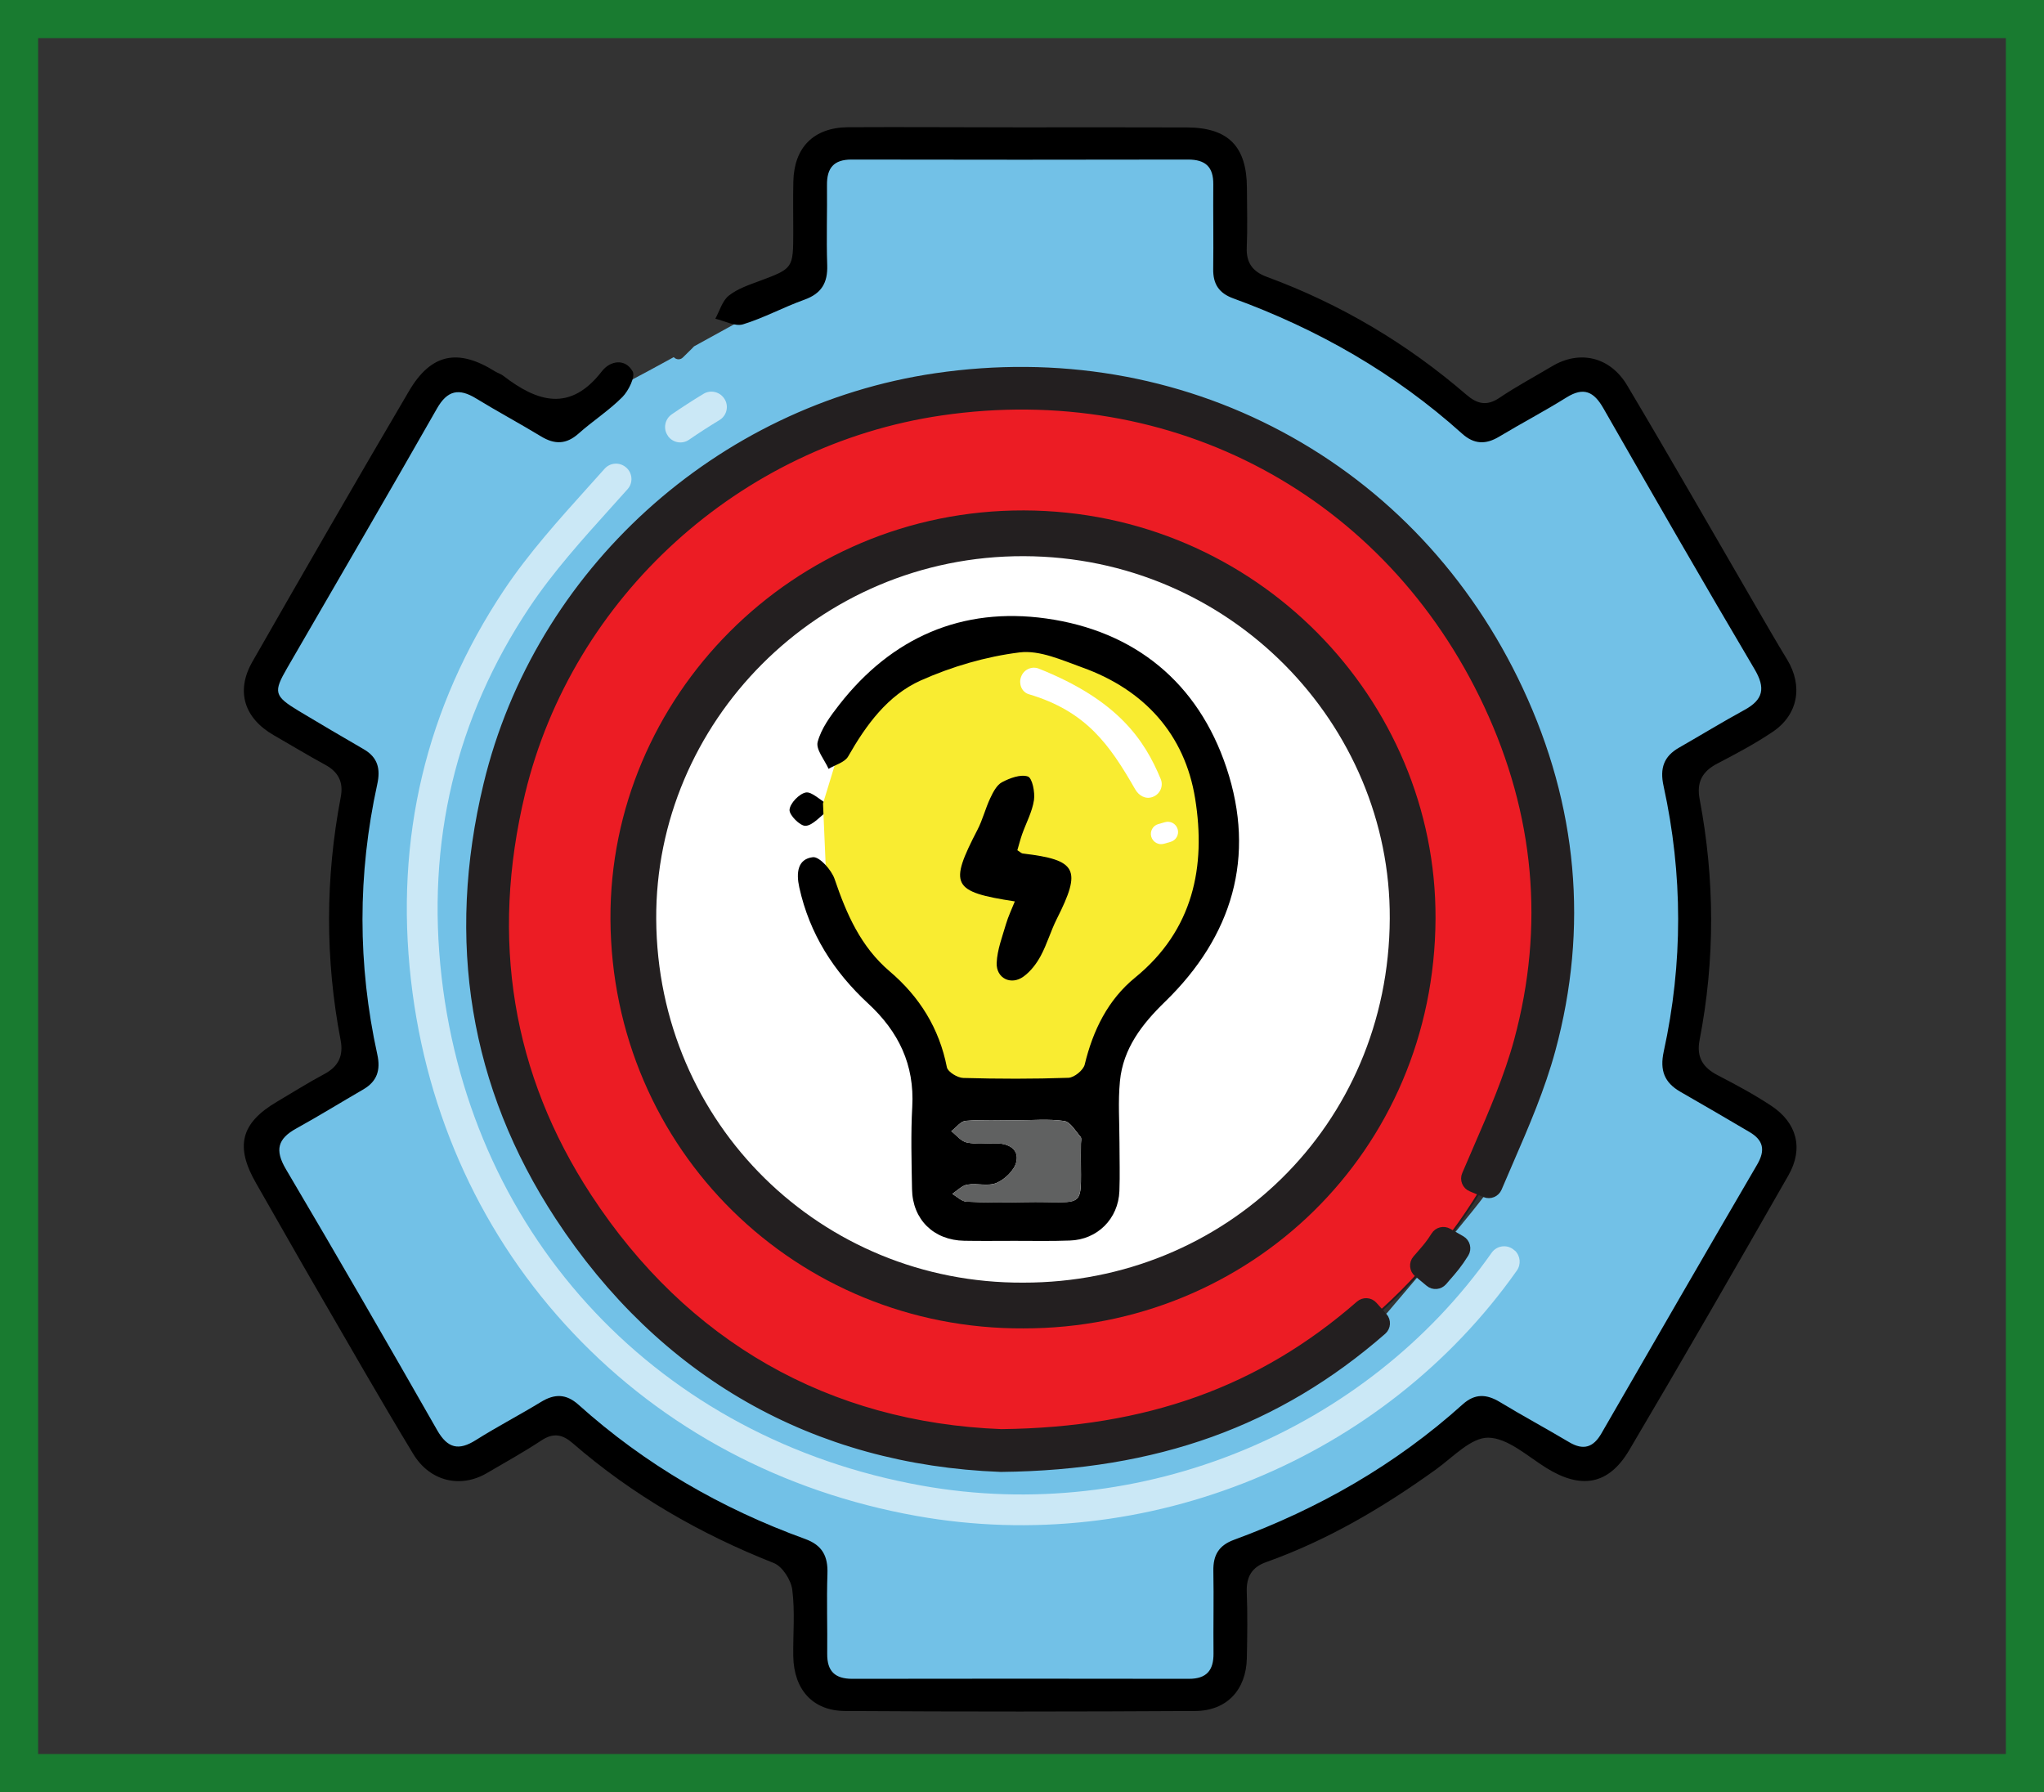 <svg xmlns="http://www.w3.org/2000/svg" xmlns:xlink="http://www.w3.org/1999/xlink" x="0px" y="0px" viewBox="0 0 268 235" style="enable-background:new 0 0 268 235;" xml:space="preserve"><rect x="0" y="0" width="268" height="235" fill="#333333" stroke="none"/><style type="text/css">	.st0{display:none;}	.st1{display:inline;fill:#057F4B;stroke:#231F20;stroke-width:2;stroke-miterlimit:10;}	.st2{display:inline;}	.st3{fill:#80B6FF;}	.st4{fill:#CCE658;}	.st5{fill:#89DF8F;}	.st6{fill:#F2D2BD;}	.st7{fill:#FFFFFF;}	.st8{fill:#BE9D70;}	.st9{fill:#4D69AF;}	.st10{fill:#E8DCD6;}	.st11{fill:#5ABE8D;}	.st12{fill:#685C63;}	.st13{fill:#D6DE23;}	.st14{fill:#231F20;}	.st15{fill:url(#SVGID_1_);}	.st16{fill:url(#SVGID_2_);}	.st17{fill:#90B741;}	.st18{fill:#30A165;}	.st19{fill:#FEFD8D;}	.st20{fill:#C1FD50;}	.st21{fill:#EFBF21;}	.st22{fill:#73C3EA;}	.st23{fill:#F850C5;}	.st24{fill:#664337;}	.st25{fill:#7F4D3C;}	.st26{fill:#C49366;}	.st27{fill:#FDBA9E;}	.st28{fill:#13BF6D;}	.st29{fill:#EAD11C;}	.st30{fill:#F65C3D;}	.st31{fill:#F7F6F2;}	.st32{fill:#72C1E7;}	.st33{fill:#EC1C24;stroke:#231F20;stroke-width:0.25;stroke-miterlimit:10;}	.st34{fill:none;stroke:#231F20;stroke-width:6;stroke-miterlimit:10;}	.st35{fill:#F9EC31;}	.st36{fill:#606161;}	.st37{fill:#231F20;stroke:#231F20;stroke-width:2;stroke-miterlimit:10;}	.st38{opacity:0.63;}	.st39{fill:#231F20;stroke:#000000;stroke-width:2;stroke-miterlimit:10;}	.st40{fill:#5C666B;}	.st41{fill:#FFCEBF;}	.st42{fill:#7A8C98;}	.st43{fill:#338064;stroke:#000000;stroke-width:2;stroke-miterlimit:10;}	.st44{fill:#5CA30B;}	.st45{fill:#D1CE11;}	.st46{fill:#FCB09F;}	.st47{fill:#D1CE11;stroke:#000000;stroke-width:3;stroke-miterlimit:10;}	.st48{fill:#197B30;}</style><g id="Layer_2" class="st0">	<path class="st1" d="M179.33,79.17c0.7,2.79,1.4,5.58,2.29,9.1c-1.35,0.7-3.94,1.77-6.19,3.33c-1.86,1.29-3.31,3.17-5.86,5.71  c-0.74,0.38-3.38,0.97-4.64,2.62c-0.75,0.99,0.66,3.62,0.4,3.98c-3.35,4.09-7.82,7.72-9.71,12.39c-1.68,4.15-1.42,9.69-0.3,14.18  c1.1,4.41,5.64,5.55,10.22,5.32c9.55-0.48,9.51-0.4,12.59,8.76c1.34,3.97,1.56,7.56,0.68,11.97c-0.96,4.84,0.88,10.4,2.19,15.47  c0.76,2.93,0.04,4.49-1.94,6.44c-23.27,23-56.67,24.8-81.78,11.32c-18.89-10.15-28.72-27.1-32.9-47.68  c-2.5-12.3-0.67-24.16,3.6-35.76c0.58-1.57,1.54-2.99,2.73-5.24c1.57,4.64,2.79,8.22,4,11.8c0.65-0.19,1.31-0.37,1.96-0.56  c-0.16-1.96-0.31-3.92-0.47-5.88c0.19-0.04,0.38-0.09,0.58-0.13c0.31,0.74,0.74,1.45,0.93,2.23c1.61,6.56,4.34,11.42,11.89,13.47  c4.63,1.26,8.54,5.53,12.45,8.84c0.71,0.6,0.38,3.39-0.37,4.62c-4.41,7.26-1.16,15.15,7.13,16.95c0.34,2.59,0.69,5.2,1.15,8.66  c1.74-1.42,2.56-2.08,3.37-2.75c0.26,0.16,0.53,0.31,0.79,0.47c-0.45,1.05-0.63,2.73-1.4,3.06c-4.51,1.94-4.11,5.69-3.56,9.31  c0.79,5.25,1.86,10.47,2.99,15.66c0.87,3.98,3.87,5.44,8.73,6.32c-0.79-3.04-1.3-5.33-1.99-7.57c-1.05-3.4-0.7-5.77,2.86-7.88  c4.55-2.69,8.61-6.14,9.24-12.22c0.12-1.19,2.33-2.8,3.8-3.09c3.17-0.63,4.33-2.43,5.08-5.3c0.66-2.53,1.67-5.08,3.07-7.27  c2.1-3.28,1.03-5.38-1.95-6.87c-2.06-1.03-4.37-1.54-6.52-2.41c-1.36-0.55-3.47-1.05-3.79-2.04c-1.33-4.09-4.65-5.7-7.77-8.06  c-4.83-3.66-11.68-5.63-17.26-3.41c-2.84,1.13-5.05,1.41-5.63-2.78c-0.32-2.35-1.33-5.13-3.01-6.59c-1.22-1.06-4.11,0.02-6.13-0.43  c-1.05-0.24-2.73-2.29-2.57-2.56c1.28-2.07,2.57-4.75,4.57-5.63c3.27-1.45,7.06-1.79,10.66-2.42c4.98-0.87,8.66-3.44,12.17-7.14  c3.79-3.99,8.36-7.45,13.15-10.17c1.59-0.9,4.89,1.22,8.12,2.16c-0.16,0.21,0.74-0.41,0.71-0.99c-0.2-5.58,3.89-7.16,7.86-9.44  c5.6-3.22,10.9-7.03,15.97-11.05c2.69-2.13,4.63-2.63,7.39-0.41c3.75,3.01,7.72,5.74,11.6,8.6  C180.14,78.51,179.73,78.84,179.33,79.17z"></path>	<path class="st1" d="M107.13,47.46c-9.95-0.13-18.3,4.75-27.64,10.3c2.83-9.85,8.29-16.45,15.03-21.85  c15.4-12.34,32.55-16.11,51.46-9.11c12.47,4.61,24.92,9.3,37.36,13.99c0.25,0.09,0.37,0.51,0.83,1.16  c-7.19,9.74-15.86,18.12-25.99,24.92c-22.62,15.17-46.93,18.9-72.81,9.86c-4.36-1.52-7.05-0.41-10,2.86  c-27.94,30.94-22.99,75.42-0.77,101.58c20.13,23.71,63.99,35.29,99.27,10.41c33.51-23.63,44.44-68.88,24.22-103.72  c-5.88-10.14-14.3-17.89-24-24.32c-0.94-0.62-1.85-1.31-2.74-1.96c3.6-6.58,4.12-6.73,9.61-2.88  c28.68,20.13,41.35,56.66,31.26,90.13c-11.54,38.25-41.9,62.81-81.53,64.58c-25.68,1.15-46.95-8.84-63.26-29.01  c-19.03-23.53-24.93-49.79-15.47-78.67c8.38-25.57,25.25-43.84,50.21-54.38c1.87-0.79,3.69-1.72,5.53-2.58  C107.5,48.33,107.31,47.9,107.13,47.46z"></path>	<path class="st1" d="M65.74,21.51c11.53,11.54,13.72,41.41-4.66,56.55c-1.49-6.86-2.87-13.17-4.52-20.79  c-3.4,5.84-2.03,10.88-1.59,15.88c-7.1-3.29-10.97-16.35-8.09-25.3c1.44-4.45,4.14-8.64,6.95-12.45  C57.44,30.51,61.72,26.13,65.74,21.51z"></path>	<path class="st1" d="M171.2,105.59c1.77-2,2.92-3.65,4.41-4.91c3.13-2.65,6.03-1.98,8.66,0.97c0.82,0.92,1.89,1.61,2.85,2.4  c-0.39-1.34-0.78-2.68-1.19-4.02c-0.17-0.56-0.38-1.11-0.57-1.67c0.4-0.27,0.79-0.54,1.19-0.8c1.45,2.07,2.9,4.13,4.6,6.55  c1-0.38,2.26-0.86,3.82-1.45c1.32,2.43,2.63,4.83,4.41,8.11c-5.09,0-9.26,0.1-13.42-0.07c-1.02-0.04-2.51-0.75-2.92-1.58  C180.47,103.88,176.09,104.43,171.2,105.59z"></path></g><g id="_x31_" class="st0">	<g class="st2">		<g>			<path d="M181.14,103.37c5.81,7.53,12.92,16.2,18.59,23.55c0.24-1.86,0.35-4.06,0.83-6.17c1.55-6.73,5.9-10.27,12.22-10.14    c5.77,0.12,11.75,4.66,12.01,10.65c0.7,15.94,1.69,32.03-5.81,47.01c-0.37,0.74-0.55,1.84-1.15,2.16    c-1.67,0.91-3.52,1.5-5.29,2.21c-0.36-1.75-1.35-3.64-0.98-5.22c1.73-7.39,4.55-14.59,5.6-22.05c0.99-7.03,0.28-14.3,0.25-21.47    c-0.02-3.38-1.23-6.07-5.14-5.91c-3.89,0.16-4.7,2.93-4.71,6.31c-0.03,7.99-0.09,15.99-0.35,23.98    c-0.2,6.28-2.97,11.62-7.22,16.05c-6.57,6.85-13.41,13.46-20.1,20.2c-1.91,1.92-4.01,3.5-6.45,1.22    c-2.52-2.36-0.93-4.41,1.03-6.34c5.93-5.85,11.83-11.74,17.68-17.67c3.85-3.91,4.3-7.24,1.28-9.9c-3.58-3.16-6.65-1.72-9.54,1.28    c-2.65,2.75-5.62,5.2-8.14,8.06c-4.39,5-9.29,8.09-16.27,9.21c-11.11,1.78-21.01,15.19-22.53,28.37    c-0.23,1.98-0.13,4.1-0.85,5.89c-0.53,1.31-2.15,3.01-3.28,3c-1.11-0.01-2.82-1.78-3.17-3.08c-0.92-3.34-0.82-6.97-1.86-10.26    c-4.27-13.61-11.84-23.74-27.46-25.21c-1.91-0.18-3.98-1.6-5.46-2.99c-4.63-4.32-9.04-8.86-13.48-13.38    c-2.86-2.92-5.93-3.89-9.14-0.82c-3.3,3.16-2.11,6.36,0.63,9.16c5.95,6.07,11.98,12.06,18.02,18.04    c2.01,1.99,4.16,4.37,1.28,6.58c-1.15,0.88-4.85,0-6.25-1.3c-6.96-6.45-13.63-13.23-20.23-20.06c-5.07-5.25-7.5-11.7-7.56-19    c-0.06-7.33,0.29-14.69-0.24-21.98c-0.14-1.91-2.91-3.62-4.47-5.42c-1.68,1.48-4.82,2.97-4.82,4.45    c0.02,10.95-0.13,22.01,1.33,32.82c1.36,10.1,7.11,18.49,14.48,25.66c6.56,6.39,13.03,12.9,19.27,19.6    c1.15,1.24,3.9,4.61,4.37,6.48c-1.65,0.33-5.16-0.46-5.78-1.11c-10.53-11.07-21.32-20.3-30.78-32.24    c-6.35-8.01-8.68-18.93-8.82-29.3c-0.09-6.83-0.17-13.85-0.09-20.68c0.09-8.04,1.45-10.17,8.83-10.1    c7.09,0.07,11.61,0.37,11.68,8.29c0.01,1.29,0.51,8.07,0.51,9.67c5.99-7.88,12.25-19.99,21.71-27.82    c-1.17-1.49-2.45-2.51-4.28-4.34c-0.72-0.72-2.2-3.31-3.21-2.88C65.58,101.61,52.79,97.5,47,83.38    c-1.43-3.48-4.04-6.52-5.21-10.06c-2.31-7.01,0.46-14.04,6.55-18.35c5.99-4.24,13.03-4.22,19.17-0.17    c2.18,1.44,4.5,2.8,6.95,3.65c12.54,4.37,18.4,20.97,7.64,34.88c1.85,2.37,3.27,4.79,5.59,7.76    c11.98-8.16,28.38-13.46,43.02-14.7c0-3.17-0.21-7.05-0.21-9.16c-5.87,0-13.25,2.3-18.61,1.04c-8.86-2.08-14.59-9.97-14.87-19.11    c-0.27-8.84,3.55-15.66,11.48-20.09c1.77-0.99,3.36-2.64,4.53-4.34c9.96-14.39,29.56-14.36,39.58,0.02    c1.26,1.8,3.12,3.39,5.04,4.49c9.65,5.54,13.7,17.42,9.21,27.62c-4.43,10.07-15.44,14.98-26.14,11.64    c-1.25-0.39-3.21-0.78-4.86-1.28c0,3.13-0.35,5.73-0.35,9.09c14.13,1.28,30.37,6.65,42.4,15.43c1.64-1.94,3.32-3.72,4.37-5.69    c0.67-1.25-0.76-4.43-1.49-5.43c-7.41-10.12-3.45-28.85,12.39-32.72c1.67-0.41,3.16-1.72,4.64-2.76c7-4.92,14.84-4.43,21.44,1.4    c5.88,5.19,7.23,13.26,3.44,20.4c-1.85,3.49-3.71,6.98-5.46,10.52c-4.29,8.66-13.58,14.33-23.1,11.45    C186.71,96.69,183.76,99.68,181.14,103.37z M165.6,103.52c-21.81-15.1-61.13-13.87-79.85,6.75c3.48,1.11,10.68,2.36,13.73,4.3    c10.06,6.37,9.04,20.15-0.52,28.43c-3.36,2.91-6.33,6.68-4.77,10.72c1.58,4.08,4.97,7.65,10.22,8.38    c9.58,1.32,17,6.39,22.7,14.05c2,2.69,3.76,5.56,5.89,8.74c0.93-1.73,1.49-2.92,2.18-4.03c5.83-9.41,13.45-16.76,24.75-18.5    c4.89-0.75,7.58-3.24,10.41-7.22c-9.66-6.08-19.72-11.74-21-24.51C148.05,117.74,154.39,109.15,165.6,103.52z M136.62,55.23    c3.13,0.88,5.43,1.52,7.72,2.16c-1.05,2.37-1.92,4.83-3.2,7.06c-0.83,1.45-2.26,2.56-3.47,3.89c8.2,5.8,16.86,4.53,21.37-2.64    c4.42-7.02,1.79-16.08-5.39-20.16c-2.68-1.52-5.17-3.85-6.95-6.37c-6.7-9.49-20.99-10.43-26.59-1.12    c-2.37,3.95-5.26,6.41-9.23,8.44c-6.56,3.35-8.28,12.9-3.93,19.65c4,6.21,12.49,7.82,18.86,3.28c-2.43-2.33-5.17-4.37-7.06-7.01    c-0.96-1.33-0.4-3.75-0.52-5.68c1.94,0.05,4.07-0.37,5.77,0.29c1.62,0.62,2.8,2.38,5.06,4.45c0-5.68-0.36-10.02,0.19-14.25    c0.2-1.52,2.62-2.74,4.03-4.09c1.12,1.42,2.92,2.72,3.2,4.29C136.99,50.27,136.62,53.29,136.62,55.23z M197.5,144.71    c-3.91-14.24-10.37-25.13-20.72-33.44c-1.54-1.23-4.81-1.19-6.98-0.61c-13.05,3.48-17.34,19.97-7.48,29.23    c4.14,3.89,9.19,6.82,13.95,10.28C181.85,143.54,187.99,139.99,197.5,144.71z M80.99,78.46c-0.01-6.38-3.58-11.02-9.54-13.09    c-2.56-0.89-5.01-2.3-7.24-3.85c-4.64-3.23-9.29-3.04-13.06,0.87c-3.45,3.58-3.36,8.95-0.16,13.18c1.43,1.89,2.54,4.17,3.23,6.45    c2.03,6.67,8.29,10.87,15.29,9.94C76.25,91.06,81.01,85.47,80.99,78.46z M198.16,91.99c5.93-0.04,11.11-3.85,13.02-9.12    c1.04-2.86,2.47-5.65,4.14-8.2c2.66-4.05,2.38-9.27-1.09-12.71c-3.4-3.38-8.72-3.38-12.72-0.39c-2.03,1.52-4.41,2.74-6.82,3.53    c-7.04,2.3-11.02,8.5-9.83,15.84C185.94,87.57,191.31,92.04,198.16,91.99z M86.58,146.93c1.27-1.99,2.27-3.87,3.57-5.51    c1.43-1.79,3.19-3.32,4.71-5.04c0.85-0.97,1.69-2.01,2.23-3.17c1.85-3.97,1.35-8.69-2.38-9.98c-4.85-1.68-10.49-1.07-15.79-1.45    c-4.56,6.65-8.75,13.46-10.18,22.66C75.79,141.06,81.49,142.04,86.58,146.93z"></path>			<path d="M181.88,205.7c-0.93-0.8-2.35-1.45-2.71-2.48c-0.42-1.2-0.44-3.2,0.3-4.03c3.19-3.61,6.56-7.11,10.23-10.22    c0.94-0.8,3.79-0.65,4.7,0.2c0.81,0.76,0.85,3.68,0.04,4.62c-3.24,3.77-6.94,7.15-10.5,10.64    C183.5,204.88,182.84,205.13,181.88,205.7z"></path>			<path d="M210.65,179.22c-2.15,1.6-3.5,3.38-4.72,3.3c-1.26-0.09-2.4-1.98-3.6-3.08c1.22-1.27,2.26-3.19,3.72-3.57    C207,175.61,208.54,177.59,210.65,179.22z"></path>			<path class="st3" d="M174.28,103.27c-12.38,6.11-23.19,12.35-21.77,26.33c1.41,13.85,12.51,19.99,23.18,26.58    c-3.12,4.32-6.09,7.01-11.49,7.83c-12.47,1.89-20.89,9.86-27.32,20.06c-0.76,1.2-1.38,2.49-2.41,4.38    c-2.35-3.45-4.29-6.56-6.5-9.48c-6.29-8.3-14.48-13.81-25.06-15.24c-5.8-0.79-9.54-4.66-11.29-9.09    c-1.73-4.39,1.56-8.47,5.26-11.63c10.55-8.98,10.34-22.39-0.76-29.3c-3.37-2.1-7.77-2.6-11.61-3.81    C105.18,87.55,148.63,82.8,174.28,103.27z M111.03,147.7c0,0.9-0.03,1.8,0.01,2.7c0.36,8,5.11,14.03,12.49,15.86    c6.56,1.63,13.3-1.62,17.35-8.46c1.47-2.49,2.95-4.99,4.21-7.58c4.28-8.82-0.65-19.82-10.13-22.75    C122.2,123.54,111.11,132.91,111.03,147.7z"></path>			<path class="st4" d="M135.19,60.3c0-2.36,0.9-8.03,0.28-11.52c-0.34-1.92-1.07-3.24-2.4-4.98c-1.67,1.65-1.97,2.02-2.21,3.87    c-0.66,5.15-1.81,11.04-1.81,17.97c-2.68-2.52-4.93-6.98-6.85-7.74c-2.03-0.8-0.99-0.59-3.3-0.65c0.15,2.35,0.5,3.54,1.64,5.16    c2.25,3.22,6.05,6.28,8.94,9.12c-7.55,5.54-22.42,4.36-27.16-3.22c-5.15-8.24-3.12-19.89,4.66-23.98    c4.71-2.47,8.13-5.48,10.94-10.3c6.64-11.37,23.59-10.22,31.53,1.36c2.11,3.08,5.07,5.92,8.24,7.78    c8.52,4.97,11.64,16.03,6.4,24.6c-5.35,8.75-17.79,9.63-27.52,2.56c1.44-1.61,2.51-4.49,3.5-6.27c1.52-2.72-0.31-4.86,0.93-7.74    C136.48,57.44,137.31,66.01,135.19,60.3z"></path>			<path class="st5" d="M203.45,147.49c-11.28-5.23-18.56-1.3-25.17,6.03c-5.66-3.83-11.64-7.07-16.55-11.37    c-11.69-10.24-6.61-28.48,8.87-32.33c2.57-0.64,6.46-0.69,8.28,0.67C191.15,119.69,198.82,131.74,203.45,147.49z"></path>			<path class="st4" d="M85.28,79.53c0.02,8.69-5.87,15.63-14.22,16.73c-8.68,1.15-16.44-4.06-18.96-12.32    c-0.86-2.82-2.23-5.65-4.01-8c-3.98-5.25-4.09-11.91,0.19-16.35c4.67-4.84,10.43-5.08,16.19-1.07c2.77,1.93,5.81,3.68,8.98,4.78    C80.84,65.86,85.26,71.61,85.28,79.53z"></path>			<path class="st4" d="M197.56,96.07c-8.6,0.05-15.35-5.56-16.7-13.87c-1.49-9.22,3.51-17,12.34-19.89    c3.03-0.99,6.02-2.53,8.57-4.43c5.02-3.76,11.69-3.76,15.97,0.49c4.35,4.33,4.71,10.88,1.36,15.96c-2.1,3.2-3.89,6.7-5.2,10.3    C211.51,91.23,205,96.02,197.56,96.07z"></path>			<path class="st5" d="M88.4,150.17c-5.91-6.67-12.51-8-20.71-3.39c-7.76-12.42,8.01-24.21,13.3-33.28    c6.15,0.51,11.21,2.05,16.84,4.35c4.33,1.77,4.91,8.2,2.77,13.61c-0.62,1.57-1.6,3-2.59,4.32c-1.76,2.35-3.81,4.43-5.46,6.87    C91.03,144.89,89.87,147.45,88.4,150.17z"></path>			<path d="M111.03,147.7c0.09-14.79,11.17-24.16,23.93-20.22c9.47,2.93,14.41,13.93,10.13,22.75c-1.26,2.59-2.74,5.09-4.21,7.58    c-4.06,6.84-10.79,10.1-17.35,8.46c-7.38-1.84-12.13-7.86-12.49-15.86C111,149.51,111.03,148.6,111.03,147.7z M130.32,135.11    c-5.51,0.24-8.78,2.42-10.07,6.96c-1.77,6.18-0.36,13,2.98,15c0.76,0.46,1.65,0.82,2.53,0.97c4.51,0.78,9.24-3.73,11.76-11.7    c1.22-3.84,0.61-7.6-3.32-9.91C132.86,135.64,131.18,135.39,130.32,135.11z"></path>			<path class="st5" d="M131.37,129.15c1.47,0.42,4.34,0.79,6.64,1.99c6.7,3.47,7.74,9.12,5.66,14.89    c-4.31,11.97-12.39,18.75-20.08,17.58c-1.5-0.23-3.02-0.77-4.32-1.46c-5.7-3-8.11-13.27-5.09-22.55    C116.39,132.79,121.97,129.51,131.37,129.15z"></path>		</g>		<path class="st6" d="M132.82,205.82c-14.92,0-29.43,0.02-43.95-0.05c-0.92,0-2.07-0.51-2.73-1.15   c-8.57-8.3-17.16-16.57-25.56-25.03c-10.37-10.44-15.44-22.99-15.48-37.41c-0.01-6.63,0.03-13.26-0.01-19.89   c-0.03-3.52,0.86-6.48,5.21-6.47c4.22,0,9.64,2.4,9.63,5.97c0,7.15,0.74,15.74,0.71,22.9c-0.04,8.43,0.14,13.07,6.35,19.06   c6.93,6.68,14.01,14.47,20.94,21.15l4.23,0.82c2.67-2.68-2.47-7.71-4.66-9.79c-6.45-6.14-10.74-8.98-17.22-15.09   c-3.13-2.95-4.67-7.13-1.55-10.65c2.7-3.06,11.17-1.66,14.97,1.81c2.37,2.16,4.08,4.83,6.35,7.09c5.76,5.74,9.5,10.42,18.77,11.85   C122.49,173.03,133.7,190.59,132.82,205.82z"></path>		<path class="st6" d="M137.32,201.83c-1.3-17.27,11.88-32.76,28.75-34.67c2.04-0.23,4.29-1.35,5.82-2.7   c4.86-4.29,9.41-8.9,14.1-13.37c2.95-2.81,6.18-4.67,10.04-1.52c3.09,2.52,2.67,6.35-1.07,9.98   c-5.99,5.82-12.09,11.52-18.08,17.33c-1.92,1.86-4.62,3.87-1.7,6.69c0,0,2.17-0.69,4.22-2.65c6.53-6.23,13.25-12.87,19.83-19.06   c6.18-5.81,8.32-11.45,8.13-19.75c-0.14-6.49-2.09-12.57-2.04-19.07c0.02-3.56,6.19-7.16,10.86-7.16c4.84,0,5.19,3.67,5.13,7.16   c-0.21,12.43,1.23,25-3.79,37.01c-1.47,3.52-4.24,6.69-2.39,11.26c0.41,1.01-3.51,4.69-5.98,5.39c-2.62,0.75-4.68,1.02-4.89,3.93   c-0.39,5.32-2.3,6.91-8.09,7.75c-1.82,0.26-3.9,1.73-5.01,3.22c-6.55,8.82-15.21,11.55-26.34,10.43   C155.74,201.1,146.46,201.83,137.32,201.83z"></path>	</g></g><g id="_x32_" class="st0">	<g class="st2">		<g>			<g>				<path class="st7" d="M97.55,96.35c-1.17,0.56-1.99,1.01-2.84,1.34c-9.18,3.57-15.9,9.93-20.63,18.44     c-1.46,2.63-1.77,6.57-3.89,7.96c-2.15,1.42-5.89,0.49-8.93,0.51c-2.6,0.02-3.88,1.24-3.87,3.84c0.01,3.15-0.02,6.3,0,9.44     c0.03,3.94,0.56,4.64,4.46,4.45c2.92-0.15,3.58,1.11,3.55,3.71c-0.1,7.34,0.03,14.69-0.07,22.03c-0.03,2.47,0.88,3.36,3.35,3.36     c42.83-0.05,85.65-0.05,128.48,0c2.53,0,3.34-1.02,3.31-3.42c-0.08-7.15-0.03-14.31-0.03-21.46c0-4.09,0.02-4.22,4.12-4.12     c2.77,0.07,3.82-1.21,3.83-3.75c0.01-3.43,0.03-6.87-0.01-10.3c-0.03-2.56-1.35-3.83-3.95-3.79c-1.91,0.04-3.83-0.15-5.72,0.04     c-2.72,0.27-3.38-0.9-3.34-3.46c0.13-9.35,0.06-18.69,0.04-28.04c-0.01-3.52-0.85-4.39-4.4-4.44c-3.43-0.05-6.87-0.01-10.3-0.01     c-14.02,0-28.04-0.01-42.06,0.01c-3.32,0-4.46,1.16-4.5,4.43c-0.02,1.34,0,2.67,0,4.01c0,2.21,0,4.41,0,6.78     c-5.27-2.83-9.91-5.33-14.56-7.83c8.64-9.34,9.33-19.33,2.56-26.9c-6.98-7.81-18.99-7.02-24.61-2.42     C89.73,73.15,86.44,85.71,97.55,96.35z"></path>				<path d="M97.55,96.35c-11.1-10.64-7.81-23.19-0.02-29.58c5.62-4.6,17.63-5.39,24.61,2.42c6.76,7.57,6.08,17.56-2.56,26.9     c4.65,2.5,9.29,5,14.56,7.83c0-2.37,0-4.57,0-6.78c0-1.34-0.01-2.67,0-4.01c0.05-3.27,1.19-4.43,4.5-4.43     c14.02-0.02,28.04-0.01,42.06-0.01c3.43,0,6.87-0.04,10.3,0.01c3.54,0.05,4.39,0.92,4.4,4.44c0.02,9.35,0.08,18.7-0.04,28.04     c-0.04,2.56,0.63,3.72,3.34,3.46c1.89-0.18,3.81,0,5.72-0.04c2.6-0.05,3.92,1.22,3.95,3.79c0.04,3.43,0.02,6.87,0.01,10.3     c-0.01,2.53-1.07,3.81-3.83,3.75c-4.1-0.1-4.11,0.03-4.12,4.12c-0.01,7.15-0.06,14.31,0.03,21.46c0.03,2.4-0.78,3.42-3.31,3.42     c-42.83-0.05-85.65-0.05-128.48,0c-2.47,0-3.38-0.9-3.35-3.36c0.1-7.34-0.04-14.69,0.07-22.03c0.04-2.6-0.63-3.86-3.55-3.71     c-3.89,0.19-4.43-0.51-4.46-4.45c-0.02-3.15,0.01-6.3,0-9.44c-0.01-2.6,1.27-3.83,3.87-3.84c3.04-0.02,6.77,0.91,8.93-0.51     c2.12-1.4,2.43-5.34,3.89-7.96c4.73-8.51,11.45-14.87,20.63-18.44C95.56,97.35,96.37,96.9,97.55,96.35z M133.03,167.09     c19.65,0,39.3-0.04,58.95,0.05c2.57,0.01,3.63-0.74,3.57-3.39c-0.12-5.82-0.11-11.64,0-17.46c0.05-2.61-0.99-3.49-3.56-3.49     c-39.49,0.05-78.99,0.05-118.48,0.01c-2.41,0-3.45,0.8-3.4,3.33c0.12,5.72,0.03,11.45,0.04,17.17c0.01,3.73,0.07,3.79,3.92,3.79     C93.73,167.09,113.38,167.09,133.03,167.09z M104.81,124.06c8.39,0,16.78-0.04,25.17,0.03c2.4,0.02,3.54-0.87,3.46-3.35     c-0.09-2.57,0.05-5.15-0.06-7.72c-0.04-0.88-0.3-2.05-0.9-2.54c-2.78-2.28-5.44-4.96-8.64-6.4c-7.48-3.36-15.31-4.32-23.53-2.27     c-10.69,2.67-17.87,9.2-22.49,18.88c-1.34,2.81-0.91,3.37,2.12,3.37C88.22,124.07,96.51,124.06,104.81,124.06z M132.91,137.36     c20.51,0,41.01,0,61.52,0c2.1,0,4.2,0.08,6.29-0.07c0.7-0.05,1.75-0.56,1.98-1.12c1.58-3.87-0.12-6.29-4.28-6.29     c-43.59,0-87.18,0-130.77,0c-0.95,0-1.92-0.05-2.86,0.08c-0.51,0.07-1.37,0.44-1.39,0.73c-0.17,1.87-0.44,3.84-0.02,5.61     c0.14,0.59,2.23,1.01,3.43,1.01C88.85,137.38,110.88,137.36,132.91,137.36z M122.11,81.33c-0.02-7.64-5.97-13.65-13.54-13.56     c-8.4,0.1-13.32,6.18-13.72,13.58c-0.39,7.24,6.5,13.67,13.96,13.63C116.08,94.93,122.13,88.72,122.11,81.33z"></path>				<path d="M201.67,58.8c-3.56-3.39-6.53-6.61-9.9-9.34c-3.68-2.99-7.74-5.52-11.61-8.28c-1.22-0.87-2.17-0.91-3.08,0.48     c-3.18,4.84-7.96,7.16-13.4,8.51c-12.43,3.08-23.04,0.03-32.19-8.91c-5.35-5.22-11.66-8.82-19.37-9.33     c-0.57-0.04-1.22-0.06-1.67-0.34c-0.91-0.58-2.25-1.23-2.39-2.03c-0.14-0.81,0.73-2.25,1.55-2.69     c5.09-2.76,10.09-5.92,15.52-7.76c5.96-2.03,12.32-3.62,18.57-3.9c12.03-0.55,23.28,2.18,31.43,12.12     c1.36,1.66,2.04,3.85,3.2,5.69c0.87,1.37,1.75,3.03,3.07,3.78c9.82,5.56,18.17,12.85,25.47,21.37     c8.78,10.26,14.92,21.92,18.99,34.83c4.01,12.69,4.89,25.69,3.71,38.68c-1.47,16.26-7.16,31.37-16.51,44.8     c-12.68,18.21-29.56,30.95-50.87,37.71c-9.7,3.08-19.63,4.84-29.71,4.69c-20.78-0.31-39.7-6.44-56.67-18.81     c-13.01-9.47-22.99-21.31-30.07-35.59c-4.58-9.24-8.06-18.97-8.86-29.35c-0.6-7.86-1.34-15.82-0.69-23.63     c1.18-14.18,5.38-27.68,13.09-39.74c4.28-6.7,9.12-13.15,14.48-19c4.19-4.58,9.52-8.13,14.5-11.94     c0.68-0.52,2.26,0.15,3.42,0.26c-0.33,1.13-0.31,2.65-1.05,3.34c-5.97,5.56-12.59,10.52-18.06,16.52     c-9.56,10.49-15.64,23-19.31,36.76c-2.43,9.13-3.55,18.37-2.79,27.69c0.59,7.25,1.74,14.57,3.67,21.57     c1.83,6.63,4.44,13.19,7.69,19.26c7.6,14.19,18.48,25.47,32.2,33.99c9.65,5.99,20,10.21,31.12,12.34     c9.98,1.91,20.04,1.87,30.14,0.69c9.84-1.15,19.2-3.9,27.94-8.37c5.98-3.06,11.7-6.77,17.13-10.74     c7.66-5.6,13.94-12.73,19.22-20.56c5.82-8.63,10.14-18.03,12.8-28.19c3.9-14.85,4.1-29.77,0.87-44.68     c-2.75-12.7-8.21-24.25-15.85-34.8c-1.4-1.94-2.97-2.46-5.13-2.02c-1.49,0.31-3.03,0.44-4.47,0.88     c-0.8,0.24-1.81,0.78-2.14,1.46c-4.81,10.11-15.42,14.12-26.5,11.8c-4.46-0.93-8.93-1.79-13.36-2.86     c-3.19-0.77-3.68-2.36-1.58-4.9c5.2-6.29,10.89-11.92,18.72-15.02c7.25-2.88,13.92-2.04,19.72,2.98     C195.52,60.68,197.98,60.38,201.67,58.8z M117.69,27.25c0.06,0.28,0.11,0.57,0.17,0.85c7.36,1.65,12.91,6.2,18.31,11.04     c4.55,4.07,9.68,6.93,15.98,7.37c7.17,0.5,13.8-0.75,19.46-5.47c2.7-2.25,3.13-4.35,1.69-7.62c-2.61-5.95-7.57-9.17-13.42-11.14     c-10.18-3.42-20.44-2.75-30.56,0.18C125.31,23.61,121.56,25.62,117.69,27.25z M159.52,70.92c6.76,2.22,12.91,2.86,19.2,2.47     c5.8-0.36,9.63-3.62,12.18-8.54c0.33-0.63-0.06-2.16-0.64-2.65c-2.57-2.13-5.41-3.74-8.95-3.75     C171.88,58.44,166.02,64.49,159.52,70.92z"></path>				<path class="st8" d="M133.03,167.09c-19.65,0-39.3,0-58.95,0c-3.85,0-3.92-0.06-3.92-3.79c-0.01-5.72,0.08-11.45-0.04-17.17     c-0.05-2.53,0.99-3.33,3.4-3.33c39.49,0.04,78.99,0.04,118.48-0.01c2.57,0,3.61,0.88,3.56,3.49c-0.11,5.82-0.12,11.64,0,17.46     c0.06,2.65-1,3.41-3.57,3.39C172.33,167.05,152.68,167.09,133.03,167.09z"></path>				<path class="st9" d="M104.81,124.06c-8.3,0-16.59,0.01-24.89-0.01c-3.03-0.01-3.46-0.56-2.12-3.37     c4.62-9.68,11.81-16.21,22.49-18.88c8.22-2.05,16.05-1.09,23.53,2.27c3.2,1.44,5.87,4.12,8.64,6.4c0.6,0.49,0.86,1.67,0.9,2.54     c0.12,2.57-0.03,5.15,0.06,7.72c0.09,2.48-1.05,3.37-3.46,3.35C121.59,124.02,113.2,124.06,104.81,124.06z"></path>				<path class="st8" d="M132.91,137.36c-22.03,0-44.07,0.02-66.1-0.04c-1.2,0-3.29-0.42-3.43-1.01c-0.42-1.78-0.15-3.74,0.02-5.61     c0.03-0.29,0.88-0.66,1.39-0.73c0.94-0.13,1.9-0.08,2.86-0.08c43.59,0,87.18,0,130.77,0c4.16,0,5.86,2.42,4.28,6.29     c-0.23,0.57-1.27,1.07-1.98,1.12c-2.09,0.15-4.19,0.07-6.29,0.07C173.93,137.36,153.42,137.36,132.91,137.36z"></path>				<path class="st10" d="M122.11,81.33c0.02,7.39-6.04,13.61-13.3,13.65c-7.47,0.04-14.35-6.39-13.96-13.63     c0.4-7.4,5.32-13.48,13.72-13.58C116.15,67.68,122.1,73.69,122.11,81.33z"></path>				<path class="st11" d="M117.69,27.25c3.87-1.62,7.62-3.63,11.62-4.79c10.12-2.93,20.39-3.6,30.56-0.18     c5.85,1.97,10.81,5.19,13.42,11.14c1.44,3.27,1.01,5.37-1.69,7.62c-5.66,4.72-12.29,5.97-19.46,5.47     c-6.3-0.44-11.42-3.3-15.98-7.37c-5.4-4.84-10.95-9.39-18.31-11.04C117.8,27.81,117.75,27.53,117.69,27.25z"></path>				<path class="st11" d="M159.52,70.92c6.5-6.43,12.36-12.47,21.79-12.46c3.54,0,6.38,1.62,8.95,3.75     c0.58,0.48,0.97,2.01,0.64,2.65c-2.55,4.92-6.38,8.19-12.18,8.54C172.43,73.78,166.27,73.14,159.52,70.92z"></path>			</g>		</g>		<path class="st12" d="M183.24,123.08h-36.8c-4.29,0-7.77-3.48-7.77-7.77v-14.77c0-4.29,3.48-7.77,7.77-7.77h36.8   c4.29,0,7.77,3.48,7.77,7.77v14.77C191.01,119.6,187.53,123.08,183.24,123.08z"></path>	</g></g><g id="_x33_" class="st0">	<g class="st2">		<g>			<path class="st13" d="M182.66,194.17c-19.11,0-38.23,0-57.34,0c0,0-7.07-33.09-20.96-44.88c-28.81-24.46-40.44-29.59-40.44-29.59    c0-24.75,0-52.74,0-77.49c39.58,0,79.16,0,118.75,0V194.17z"></path>			<path class="st14" d="M150.82,173.51l-17.16-37.58c-0.56-1.22-0.02-2.66,1.2-3.22l0,0c1.22-0.56,2.66-0.02,3.22,1.2l13.31,29.13    c0.81,1.78,3.3,1.92,4.3,0.23l43.84-73.9c0.68-1.15,2.17-1.53,3.33-0.85l0,0c1.15,0.68,1.53,2.17,0.85,3.33l-48.58,81.88    C154.12,175.42,151.63,175.29,150.82,173.51z"></path>			<g>				<path class="st14" d="M158.3,60.7H88.27c-1.34,0-2.43-1.09-2.43-2.43v0c0-1.34,1.09-2.43,2.43-2.43h70.03     c1.34,0,2.43,1.09,2.43,2.43v0C160.73,59.61,159.64,60.7,158.3,60.7z"></path>				<path class="st14" d="M158.3,75.66H88.27c-1.34,0-2.43-1.09-2.43-2.43l0,0c0-1.34,1.09-2.43,2.43-2.43h70.03     c1.34,0,2.43,1.09,2.43,2.43l0,0C160.73,74.57,159.64,75.66,158.3,75.66z"></path>				<g>					<radialGradient id="SVGID_1_" cx="123.283" cy="88.183" r="26.477" gradientUnits="userSpaceOnUse">						<stop offset="0.574" style="stop-color:#130C0E;stop-opacity:0"></stop>						<stop offset="0.798" style="stop-color:#130C0E;stop-opacity:0.651"></stop>						<stop offset="1" style="stop-color:#130C0E;stop-opacity:0.95"></stop>					</radialGradient>					<line class="st15" x1="85.84" y1="88.18" x2="160.73" y2="88.18"></line>					<path class="st14" d="M158.3,90.61H88.27c-1.34,0-2.43-1.09-2.43-2.43v0c0-1.34,1.09-2.43,2.43-2.43h70.03      c1.34,0,2.43,1.09,2.43,2.43v0C160.73,89.52,159.64,90.61,158.3,90.61z"></path>				</g>				<path class="st14" d="M158.3,105.57H88.27c-1.34,0-2.43-1.09-2.43-2.43v0c0-1.34,1.09-2.43,2.43-2.43h70.03     c1.34,0,2.43,1.09,2.43,2.43v0C160.73,104.48,159.64,105.57,158.3,105.57z"></path>				<g>					<radialGradient id="SVGID_2_" cx="123.283" cy="118.094" r="26.477" gradientUnits="userSpaceOnUse">						<stop offset="0.574" style="stop-color:#130C0E;stop-opacity:0"></stop>						<stop offset="0.798" style="stop-color:#130C0E;stop-opacity:0.651"></stop>						<stop offset="1" style="stop-color:#130C0E;stop-opacity:0.95"></stop>					</radialGradient>					<line class="st16" x1="85.84" y1="118.09" x2="160.73" y2="118.09"></line>					<path class="st14" d="M158.3,120.52H88.27c-1.34,0-2.43-1.09-2.43-2.43l0,0c0-1.34,1.09-2.43,2.43-2.43h70.03      c1.34,0,2.43,1.09,2.43,2.43l0,0C160.73,119.44,159.64,120.52,158.3,120.52z"></path>				</g>			</g>			<path class="st14" d="M187.08,196.6h-58.12c-0.94,0-1.76-0.66-1.96-1.58l-0.07-0.34c-0.07-0.32-7.07-32.42-20.16-43.54    c-28.03-23.8-39.74-29.17-39.86-29.22l-0.26-0.12c-0.72-0.32-1.18-1.03-1.18-1.82l0-0.29V41.78c0-1.1,0.9-2,2-2h119.61    c1.11,0,2.01,0.91,2,2.02l-0.64,55.57c-0.01,1.1-0.92,1.99-2.02,1.98l-0.86-0.01c-1.1-0.01-1.99-0.92-1.98-2.02l0.58-50.65    c0.01-1.11-0.89-2.02-2-2.02H72.34c-1.1,0-2,0.9-2,2v70.37c0,0.73,0.39,1.39,1.02,1.74c4.81,2.68,16.85,10.24,38.56,28.68    c11.79,10.02,18.7,33.84,20.96,42.79c0.22,0.89,1.02,1.51,1.94,1.51h49.41c1.1,0,2-0.9,2-2v-42.98c0-1.1,0.9-2,2-2h0.86    c1.1,0,2,0.9,2,2v47.84C189.08,195.7,188.19,196.6,187.08,196.6z"></path>		</g>		<path class="st17" d="M37.73,115.85c-0.77,0.74-1.19,1.15-1.96,1.88c0,0.01,0,0.02,0,0.03c0,51.42,40.7,93.56,91.58,95.87   c0.77-0.74,1.19-1.14,1.96-1.88c0-0.01,0-0.02,0-0.03C129.3,160.29,88.61,118.15,37.73,115.85z"></path>		<path class="st14" d="M121.82,210.49l-73.08-73.54c-0.95-0.95-0.94-2.49,0.01-3.44h0c0.95-0.95,2.49-0.94,3.44,0.01l73.08,73.54   c0.95,0.95,0.94,2.49-0.01,3.44l0,0C124.3,211.45,122.76,211.44,121.82,210.49z"></path>		<g>			<path class="st14" d="M35.06,105.3l-1.07-0.14c-1.04-0.13-1.79-1.09-1.64-2.14c2.75-18.79,10.69-36.25,23.07-50.73    c0.68-0.8,1.9-0.87,2.69-0.17l0.81,0.72c0.77,0.69,0.84,1.86,0.17,2.65c-11.75,13.76-19.3,30.36-21.92,48.2    C37.02,104.71,36.09,105.43,35.06,105.3z"></path>			<path class="st14" d="M165.87,25.9c-0.36,0.97-1.43,1.46-2.4,1.13c-10.06-3.48-20.6-5.24-31.36-5.24    c-10.29,0-20.39,1.61-30.06,4.8c-0.98,0.32-2.05-0.18-2.39-1.16l-0.36-1.01c-0.35-0.99,0.18-2.09,1.18-2.42    c10.17-3.36,20.8-5.06,31.62-5.06c11.32,0,22.4,1.86,32.99,5.52c1,0.34,1.51,1.45,1.14,2.44L165.87,25.9z"></path>			<path class="st14" d="M206.65,182.79l-0.81-0.71c-0.78-0.68-0.86-1.86-0.19-2.65c14.48-17.25,22.44-39.08,22.44-61.67    c0-22.8-8.08-44.77-22.8-62.1c-0.67-0.79-0.6-1.97,0.18-2.65l0.81-0.71c0.79-0.7,2.01-0.62,2.69,0.18    c15.48,18.21,23.98,41.31,23.98,65.28c0,23.75-8.37,46.7-23.61,64.84C208.66,183.4,207.44,183.48,206.65,182.79z"></path>			<path class="st14" d="M132.11,218.59l-0.11,0l-0.59-0.01c-1.05-0.02-1.87-0.89-1.85-1.94l0.01-0.59c0.07-1.54,0.1-2.96,0.1-4.34    c0-52.24-42-94.89-94-95.95c-1.04-0.02-1.87-0.85-1.87-1.89l0-1.08c0-1.05,0.86-1.91,1.92-1.89    c54.66,1.08,98.81,45.91,98.81,100.81c0,0.01,0,0.01,0,0.02c0,1.08,0.89,1.95,1.96,1.9c9.21-0.41,18.23-2.13,26.9-5.12    c0.98-0.34,2.05,0.16,2.41,1.13l0.37,1.01c0.36,0.99-0.15,2.09-1.14,2.44C154.47,216.74,143.4,218.59,132.11,218.59z"></path>		</g>		<path class="st14" d="M131.07,216.28l0-0.11l0.02-0.59c0.03-1.05-0.79-1.92-1.84-1.94l-0.59-0.02c-1.54-0.01-2.96-0.05-4.34-0.12   c-52.17-2.65-92.64-46.75-91.06-98.74c0.03-1.04-0.76-1.91-1.79-1.96l-1.07-0.05c-1.05-0.05-1.96,0.76-1.99,1.82   c-1.69,54.64,40.84,101.01,95.67,103.79c0.01,0,0.01,0,0.02,0C125.17,218.41,131.05,216.62,131.07,216.28z"></path>	</g></g><g id="_x34__1_" class="st0">	<g class="st2">		<g>			<g>				<path d="M187.03,114.65c9.63,0,18.91,0,28.2,0c10.8,0,10.8,0,10.8,10.64c0,20.66,0,41.33,0,61.99c0,1.81,0,3.62,0,5.29     c7.88,2.54,7.87,2.54,7.88,11.08c0.02,14.38,1.21,13.23-13.14,13.23c-58.66-0.01-117.32,0-175.98-0.01     c-7.22,0-7.76-0.53-7.77-7.59c-0.01-3.67-0.42-7.41,0.19-10.97c0.3-1.73,2.37-4.22,3.92-4.44c3.07-0.44,3.81-1.66,3.91-4.44     c0.52-14.47,1.29-28.94,1.78-43.41c0.83-24.46,1.55-48.93,2.21-73.4c0.1-3.78,1.7-5.53,5.42-5.51c4,0.03,8,0,12,0.01     c3.8,0.01,5.76,1.67,5.86,5.74c0.59,25.14,1.21,50.28,2,75.41c0.46,14.81,1.26,29.6,1.92,44.86c2.39,0,4.77,0,7.65,0     c0.09-1.97,0.24-3.73,0.24-5.5c0.02-20.5,0.15-41-0.09-61.49c-0.06-4.9,1.78-7.26,6.31-8.59c7.33-2.16,14.5-4.88,21.81-7.13     c2.88-0.89,3.88-2.37,3.8-5.38c-0.2-7.99-0.01-16-0.08-23.99c-0.04-4.24,1.63-6.05,6.1-5.48c19.95,2.54,39.92,4.91,59.89,7.33     c3.74,0.45,4.96,2.76,4.92,6.24c-0.07,6.67-0.03,13.33-0.01,20C186.8,110.75,186.93,112.38,187.03,114.65z"></path>				<path d="M206.43,32.48c4.95-7.4,11.6-11.27,19.94-12.33c6.19-0.79,8.49,1.47,7.27,7.61c-2.28,11.43-7.83,19.92-20.06,22.8     c-1.61,0.38-3.33,2.88-3.85,4.72c-1.35,4.78-2.61,9.63-7.97,11.09c-1.91,0.52-5.39-0.26-6.36-1.67     c-1.75-2.57,0.71-3.99,2.99-5.58c1.8-1.25,2.74-4.04,3.45-6.34c0.14-0.47-2.34-2.2-3.83-2.64     c-11.53-3.47-19.04-13.14-18.92-24.63c0.05-4.57,1.86-6.1,6.69-5.35C194.12,21.46,201.32,24.85,206.43,32.48z"></path>				<path d="M56.9,48.31c0-11.92,3.22-17.63,11.87-19.81c11.15-2.82,22.5,2.41,23.2,14.8c0.36,6.43,3.55,10.9,11.85,10.36     c4.92-0.32,8.1-5.86,8.19-11.51c0.05-3.33-0.34-6.72,0.18-9.97c0.25-1.55,1.53-4.1,3.35-4.22c1.82-0.12,3.81,2.44,3.85,3.72     c0.15,5.61,0.47,11.45-0.91,16.8c-2.09,8.15-9.2,11.37-20.12,10.52c-7.39-0.57-10.65-6.05-12.11-14.55     c-1.34-7.79-9.25-12-16.83-9.95c-4.54,1.22-6,6.15-6.73,8.76c-0.96,3.41,0.24,7.05,0,10.7c-0.17,2.55-0.04,4.88-3.3,4.18     c-1.45-0.31-1.73-2.48-2.38-4.38C56.46,52.12,56.9,50.14,56.9,48.31z"></path>				<path d="M162.88,55.14c-2.64,0-5.37,0.4-7.89-0.16c-1.37-0.31-2.37-2.24-3.54-3.45c1.29-1.22,2.5-3.37,3.88-3.48     c5.08-0.42,10.25-0.42,15.33,0c1.41,0.12,2.67,2.21,3.99,3.39c-1.29,1.3-2.38,3.34-3.9,3.72c-2.48,0.63-5.24,0.17-7.88,0.17     C162.88,55.27,162.88,55.2,162.88,55.14z"></path>				<path d="M162.84,43.21c-2.48,0.01-5.06,0.43-7.4-0.15c-1.52-0.38-2.68-2.22-4-3.4c1.29-1.27,2.5-3.5,3.89-3.62     c5.08-0.44,10.25-0.44,15.34-0.01c1.42,0.12,2.68,2.26,4.01,3.48c-1.3,1.23-2.43,3.18-3.94,3.53     C168.23,43.64,165.48,43.21,162.84,43.21z"></path>			</g>		</g>		<polygon class="st18" points="70.43,194.02 49.96,194.34 54.2,90.03 66.9,90.03   "></polygon>		<polygon class="st18" points="66.2,84.56 54.55,84.56 55.13,73.91 65.61,73.91   "></polygon>		<rect x="41.87" y="200.7" class="st18" width="185.04" height="10.94"></rect>		<path class="st19" d="M133.06,110.45c-1.32-0.06-1.93-0.24-2.42-0.09c-13.14,3.92-26.32,7.77-39.35,11.98   c-1.47,0.47-2.99,3.03-3,4.63c-0.2,20.8-0.07,41.6-0.19,62.41c-0.02,3.21,1.32,4.18,4.67,4.15c11.77-0.1,23.55-0.17,35.31,0.03   c4.18,0.07,5.11-1.51,5.04-4.9c-0.17-9.28-0.06-18.57-0.05-27.85C133.07,144.14,133.06,127.49,133.06,110.45z"></path>		<path class="st19" d="M164.35,116.8c0.14-1.12,0.23-1.89,0.33-2.66c0.5-3.79-1.7-9.72,3.9-10.06c6.15-0.36,4.07,5.88,4.99,9.76   c0.36,1.5,2.74,3.39,4.19,3.39c1.45-0.01,4.06-2.08,4.14-3.4c0.43-6.7,0.04-13.45,0.27-20.17c0.14-3.93-1.56-5.13-4.84-5.51   c-7.5-0.86-14.97-2.01-22.46-2.98c-11.09-1.44-22.18-2.83-33.75-4.3c0,9.17,0,17.69,0,26.87c3.01-1.01,5.44-1.81,7.86-2.64   c7.65-2.64,9.03-1.6,9.43,7.16c0.22,4.77,2.81,6.99,6.64,4.85c1.38-0.77,1.85-4.1,2.1-6.34c0.36-3.24,0.16-6.86,4.29-6.88   c4.07-0.02,4.22,3.62,4.42,6.85C156.34,118.22,156.35,118.24,164.35,116.8z"></path>		<path d="M106.52,142c0,2.65,0.38,5.38-0.15,7.91c-0.3,1.42-2.29,3.64-3.21,3.51c-1.54-0.23-3.94-1.98-4.04-3.25   c-0.44-5.42-0.39-10.91,0-16.34c0.09-1.2,2.44-3.27,3.46-3.11c1.47,0.23,3.45,1.95,3.8,3.38c0.62,2.49,0.17,5.25,0.17,7.9   C106.54,142,106.53,142,106.52,142z"></path>		<path d="M106.58,173.61c0,2.48,0.42,5.07-0.15,7.42c-0.38,1.57-2.17,2.81-3.33,4.19c-1.38-1.18-3.85-2.27-3.96-3.55   c-0.45-5.42-0.45-10.92,0-16.34c0.1-1.23,2.56-2.95,4.09-3.13c0.96-0.11,2.89,2.09,3.18,3.5c0.52,2.54,0.15,5.27,0.15,7.92   C106.56,173.61,106.57,173.61,106.58,173.61z"></path>		<path d="M122.26,173.88c0,2.48,0.45,5.08-0.16,7.4c-0.4,1.52-2.14,3.3-3.62,3.7c-0.87,0.23-3.4-1.94-3.48-3.14   c-0.38-5.59-0.36-11.23,0.02-16.81c0.08-1.11,2.46-2.93,3.68-2.85c1.24,0.08,3.11,1.95,3.37,3.3c0.53,2.71,0.16,5.59,0.16,8.41   C122.25,173.88,122.25,173.88,122.26,173.88z"></path>		<path d="M122.25,142.62c0,2.5,0.41,5.1-0.16,7.46c-0.33,1.39-2.17,3.3-3.4,3.35c-1.24,0.05-3.59-1.83-3.68-2.99   c-0.4-5.62-0.4-11.3-0.03-16.93c0.07-1.08,2.55-2.87,3.78-2.76c1.24,0.11,3.03,2.03,3.3,3.41c0.52,2.73,0.15,5.63,0.15,8.47   C122.23,142.62,122.24,142.62,122.25,142.62z"></path>		<path class="st20" d="M221.43,193.12c0.24-1.06,0.44-1.55,0.44-2.04c0.03-21.91-0.01-43.82,0.13-65.73   c0.03-3.92-2.37-3.84-5.18-3.84c-24.27,0.02-48.53,0.1-72.8-0.07c-4.51-0.03-5.7,1.54-5.67,5.63c0.17,20.38,0.15,40.76,0.01,61.14   c-0.03,3.8,0.97,5.36,5.32,5.33c24.44-0.18,48.88-0.08,73.33-0.1C218.4,193.44,219.78,193.24,221.43,193.12z"></path>		<path d="M212.72,157.06c-3.91,3.92-7.49,7.5-11.08,11.1c-3.5-3.6-7.03-7.23-10.84-11.14c1.95-0.24,3.94-0.48,5.91-0.72   c0.19-12.28-14.28-21.1-25.9-15.84c-2.53,1.14-4.58,3.4-7.14,4.41c-1.79,0.71-4.07,0.19-6.13,0.23c0.26-2.02-0.22-4.72,0.9-5.96   c6.86-7.54,15.86-9.75,25.46-7.71c10.31,2.18,17.32,8.85,20.62,18.96C206.45,156.26,206.26,156.32,212.72,157.06z"></path>		<path d="M165.48,159.97c-2.23,0.27-4.29,0.52-6.78,0.83c1.27,7.75,5.09,13.25,12.31,16.1c6.54,2.58,12.72,1.63,18.42-2.43   c1.08-0.77,1.96-2.23,3.09-2.43c2.02-0.36,4.17,0,6.27,0.06c-0.32,2.07,0.06,4.72-1.09,6.1c-6.09,7.35-19.59,10.34-28.92,6.59   c-9.21-3.7-15.76-10.11-17.46-20.14c-0.83-4.86-4.28-4.06-8.01-4.72c4.3-3.66,8.11-6.9,11.81-10.03   C157.96,152.66,161.57,156.17,165.48,159.97z"></path>		<path class="st20" d="M228.46,25.87c-11.87,1.89-19.73,10.79-18.71,20.57C219.64,44.95,225.49,38.68,228.46,25.87z"></path>		<path class="st20" d="M204.32,47.28c-2.05-12.41-10.02-20.44-20.26-20.98C185.32,38.12,193.16,46.49,204.32,47.28z"></path>	</g></g><g id="_x35_" class="st0">	<g class="st2">		<path class="st21" d="M129.87,217.55c0.57-1.39,1.37-3.66,1.75-6.54c0.8-6.12-1.27-7.77-0.93-14.48c0.27-5.54,1.8-6.66,0.58-9.58   c-1.15-2.75-4-5.34-7.12-5.61c-1.48-0.13-2.17,0.34-8.88,3.62c-5.74,2.81-6.12,2.91-6.77,2.92c-3.44,0.06-4.05-2.45-10.28-4.67   c-4.42-1.58-6.28-1.08-6.77-0.93c-2.82,0.84-4.36,3.31-4.91,4.2c-2.3,3.8-1.31,7.07-1.28,15.18c0.01,2.38-1.43,14.07,2.8,14.13"></path>		<path class="st22" d="M179.58,216.4c-3.24,3.32-6.75,1.36-23.3,1.26c-15.98-0.09-21.56,1.69-24-1.96   c-1.85-2.77,0.99-4.35,0.84-14.46c-0.1-6.87-1.47-9.56,0.56-13.61c1.69-3.37,4.47-5.2,5.33-5.75c1.94-1.24,4.81-3.08,7.58-2.25   c3.19,0.97,2.69,4.43,6.46,6.32c3.63,1.82,7.67,0.4,8,0.28c4.19-1.54,4.1-4.83,7.58-5.61c4.03-0.91,7.85,2.67,8.28,3.09   c2.38,2.29,3.3,5.24,3.93,10.81C182.24,206.82,182.93,212.97,179.58,216.4z"></path>		<path class="st23" d="M229.39,218.35c-2.09-18.11-1.7-71.65-1.7-71.65c-3.44-1.78-10.45-2.7-13.13,0.39   c-2.35,2.7,0.23,6.63,1.67,16.73c1.26,8.8,2.57,17.97-2.45,22.78c-2.73,2.61-7.53,4.14-11.33,2.96c-3.74-1.16-4.14-4.22-8.37-5.15   c-0.28-0.06-4.67-0.96-7.98,1.54c-2.27,1.72-3,4.24-3.86,9.14c-2.1,11.89-0.29,18.02-0.64,20.46c-0.55,3.79,6.89,1.95,13.26,1.54   C202.16,216.63,216.99,216.03,229.39,218.35"></path>		<g>			<path d="M52.21,157.54c2.72-0.26,5.22-0.71,7.73-0.71c5.48,0.01,10.7,4.43,11.43,9.84c0.49,3.62,0.34,7.32,0.66,10.97    c0.08,0.88,0.67,2.05,1.39,2.49c3.22,1.94,6.58,3.66,10.15,5.61c2.01-2.68,5.15-4.86,9.24-5.73c0.71-0.15,1.53-1.67,1.61-2.62    c0.22-2.67,0.18-5.37,0.05-8.04c-0.34-7.09,6.52-12.63,11.42-12.62c8.72,0.01,13.97,4.57,14.28,12.5    c0.1,2.68,0.11,5.37-0.02,8.05c-0.08,1.63,0.25,2.61,2.07,2.91c3.22,0.55,5.92,2.07,8.09,4.59c0.36,0.42,1.96,0.46,2.35,0.06    c2.44-2.5,5.3-4.04,8.69-4.85c0.7-0.17,1.57-1.37,1.63-2.15c0.19-2.67,0-5.36,0.06-8.05c0.23-9.9,9.25-16,18.28-12.02    c3.75,1.66,6.76,4.72,7.17,9.22c0.31,3.45,0.06,6.96,0.35,10.41c0.08,0.97,1.04,2.49,1.85,2.68c3.96,0.94,7.09,2.94,8.89,5.68    c3.65-1.97,7.1-3.72,10.42-5.7c0.68-0.41,1.11-1.68,1.18-2.59c0.28-3.35,0.16-6.75,0.57-10.08c0.97-7.73,8.76-12.58,16.65-10.08    c0.73,0.23,1.5,0.35,2.54,0.59c0.1-0.95,0.25-1.69,0.25-2.43c0.02-5.57-0.03-11.13,0.01-16.7c0.03-5.06,3.41-9.46,7.83-10.33    c4.57-0.9,8.86,1.54,10.89,6.35c0.44,1.05,0.6,2.3,0.6,3.46c0.03,24.65,0.03,49.31,0,73.96c0,1.58,0.53,3.97-1.85,3.99    c-2.54,0.03-2.47-2.35-2.47-4.28c-0.01-20.27-0.04-40.54,0.02-60.81c0.01-2.26-0.87-2.97-2.98-2.94    c-9.32,0.11-7.58-0.94-7.55,7.17c0.02,3.38,1.28,6.75,1.44,10.14c0.25,5.43,1.1,11.14-0.21,16.25    c-2.32,9.08-14.15,12.72-21.86,5.7c-3.84-3.5-7.9-3.07-10.72,1.49c-1.02,1.64-1.91,3.64-2.01,5.52    c-0.29,5.64-0.13,11.3-0.21,16.95c-0.03,1.87,0.79,4.65-2.01,4.79c-2.7,0.13-2.51-2.55-2.52-4.53c-0.03-6.06,0-12.13-0.04-18.19    c-0.03-3.9-2.7-7.46-6.41-8.69c-2.06-0.68-3.66-0.44-5.29,1.36c-5.99,6.62-14.76,6.26-20.68-0.5c-0.69-0.78-2.23-1.26-3.32-1.17    c-4.42,0.39-7.93,4.48-8.1,9.57c-0.19,5.86-0.05,11.73-0.13,17.59c-0.02,1.78,0.6,4.07-1.98,4.66c-1.49,0.34-2.4-2.29-2.36-5.06    c0.07-6.14,0.08-12.3-0.29-18.43c-0.26-4.38-4.11-8.11-7.78-7.91c-1.21,0.06-2.66,0.69-3.52,1.55    c-5.79,5.83-14.17,6.3-19.66,0.77c-1.95-1.96-3.93-3.05-6.59-2.07c-2.99,1.11-4.99,3.18-5.4,6.49c-0.08,0.69-0.09,1.39-0.09,2.08    c-0.03,6.15,0.06,12.3-0.17,18.43c-0.05,1.37-1.26,2.69-1.93,4.04c-0.95-0.63-2.01-1.13-2.81-1.9c-1.38-1.32-5.67-1.22-7.06,0.51    c-1.61,2.01-2.76,2.3-4.27-0.11c-0.44-0.7-1.82-1.15-2.77-1.16c-9.05-0.09-18.09-0.11-27.14,0.03c-1.14,0.02-2.26,1.13-3.41,1.71    c-0.75,0.38-1.65,1.12-2.26,0.94c-0.62-0.18-1.16-1.24-1.39-2.01c-0.24-0.83-0.1-1.77-0.1-2.67c0-24.16,0.14-48.32-0.11-72.47    c-0.06-5.64,4.93-10.85,9.67-10.7c5.67,0.18,9.81,4.54,9.83,10.84c0.02,5.37-0.01,10.74,0,16.1    C52.08,156.04,52.17,156.8,52.21,157.54z M213.06,173.55c-0.02,0-0.05,0-0.07,0c0-1.68,0.1-3.37-0.02-5.05    c-0.26-3.75-3.23-6.89-6.92-7.46c-4.39-0.68-8.81,1.26-9.54,5.14c-0.83,4.38-1.08,9.04-0.57,13.46c0.48,4.18,5.42,7.35,9.15,6.92    c4.66-0.53,7.73-3.92,7.96-8.85C213.11,176.33,213.06,174.94,213.06,173.55z M147.23,173.54c0,1.49-0.05,2.97,0.01,4.46    c0.19,4.55,3.54,8.14,7.96,8.59c3.77,0.39,8.38-2.63,8.97-6.72c0.58-4.05,0.66-8.32,0.06-12.35c-0.72-4.77-4.71-7.04-9.77-6.47    c-4.25,0.47-7.07,3.71-7.22,8.35C147.19,170.76,147.23,172.15,147.23,173.54z M115.98,173.59c0.01,0,0.01,0,0.02,0    c0-1.58,0.06-3.17-0.01-4.75c-0.21-4.22-3.08-7.34-7.13-7.81c-4.83-0.56-8.99,1.53-9.62,5.84c-0.65,4.43-0.55,9.07,0.01,13.53    c0.46,3.66,5.17,6.51,8.76,6.19c4.09-0.37,7.68-3.9,7.96-7.94C116.07,176.96,115.98,175.27,115.98,173.59z M50.23,173.31    c0.01,0,0.03,0,0.04,0c0,1.78-0.09,3.57,0.02,5.35c0.25,4.01,2.95,6.82,7.34,7.77c2.69,0.58,7.13-1.52,8.62-4.12    c2.55-4.44,1.9-9.3,1.22-13.93c-0.78-5.33-4.54-7.82-9.75-7.38c-4.55,0.38-7.27,3.65-7.49,9.03    C50.19,171.13,50.23,172.22,50.23,173.31z M42.52,143.55c5.24,0,5.24,0,5.24-3.74c0-4.45-1.93-7.03-5.29-7.08    c-3.58-0.05-5.38,2.11-5.38,6.49C37.08,143.55,37.08,143.55,42.52,143.55z M220.71,143.55c5.51,0,5.51,0,5.51-4.23    c0-4.35-1.79-6.57-5.3-6.59c-3.44-0.02-5.33,2.45-5.33,6.97C215.57,143.55,215.57,143.55,220.71,143.55z M50.82,209.62    c1.43,0.55,2.61,1.35,3.83,1.4c4.06,0.17,8.13,0.2,12.18-0.03c1.05-0.06,2.76-1.17,2.89-2c0.28-1.83-0.82-3.11-3.02-3.07    c-3.37,0.07-6.74,0.08-10.11-0.01C54.18,205.86,52.42,206.81,50.82,209.62z M78.41,211.69c0.96-0.93,2.55-1.74,2.74-2.81    c0.34-1.93-0.97-3.08-3.11-2.92c-1.92,0.14-3.93,0.09-3.87,2.9C74.23,211.59,76.3,210.89,78.41,211.69z M44.36,212.26    c1.73-1.6,2.88-2.67,4.02-3.73c-1.31-0.83-2.61-2.26-3.93-2.28c-0.97-0.02-2.24,1.68-2.82,2.88    C41.45,209.52,43.02,210.76,44.36,212.26z"></path>			<path d="M131.58,133.48C105.81,134.14,81.62,112.07,82.4,83c0.7-25.72,21.8-47.68,49.4-47.7c26.12-0.02,50.27,21.48,49.03,51.62    C179.82,111.31,159.22,133.8,131.58,133.48z M97.02,56.2c1.17,1.43,2.24,2.73,3.3,4.03c-1.68,0.86-3.35,1.73-5.03,2.58    c-0.08,0.04-0.22-0.03-0.29,0.02c-1.04,0.7-2.66,1.2-3,2.15c-1.69,4.73-3.14,9.56-4.46,14.41c-0.6,2.18,0.13,3.6,2.86,3.49    c6.66-0.27,11.6,4.98,8.83,12.63c-0.65,1.8-0.34,4.12,0.04,6.1c0.63,3.37,1.56,6.71,2.57,9.99c0.86,2.79,1.26,6.42,3.21,8.02    c3.51,2.88,7.97,4.68,12.17,6.63c2.18,1.01,3.15-0.3,3.44-2.58c0.76-5.84,1.63-11.67,2.65-17.47c0.77-4.42-0.68-8.17-4.43-10.8    c-2.1-1.47-4.25-2.93-6.11-4.68c-3.21-3.01-2.28-9.03,1.53-11.19c2.5-1.41,4.98-2.85,7.45-4.3c5.06-2.96,5.31-3.85,2.6-9.22    c-0.49-0.97-0.98-1.96-1.34-2.99c-0.81-2.34-2.18-3.61-4.85-3.27c-1.56,0.2-3.22,0.27-4.75-0.03c-1.01-0.2-1.87-1.18-2.8-1.81    c0.67-0.9,1.19-2.34,2.05-2.58c2.36-0.66,4.84-0.92,7.29-1.12c2.55-0.21,4.7,0.73,5.96,3.09c1.58,2.96,3.37,5.87,4.55,8.99    c2.02,5.35,0.62,9.34-4.2,12.42c-2.74,1.76-5.75,3.11-8.6,4.7c-2.21,1.24-2.33,2.74-0.37,4.31c1.39,1.11,2.84,2.15,4.28,3.21    c4.75,3.5,7.92,7.77,6.96,14.1c-1.04,6.83-1.96,13.67-3.08,20.48c-0.45,2.73,0.03,3.69,2.93,3.56c4.43-0.2,8.94-0.19,13.26-1.05    c11.19-2.2,19.98-8.38,26.58-17.6c7.9-11.05,9.97-23.36,7.05-36.47c-0.86-3.87-2.66-7.52-3.97-11.11    c-3.97,0.72-7.29,1.29-10.59,1.91c-3.59,0.68-4.3,1.99-3.39,5.64c0.24,0.99,0.2,2.19-0.14,3.15c-1.26,3.6-5.04,5.43-9.2,4.63    c-2.99-0.57-5.34-3.81-4.89-7.48c0.35-2.84-0.25-4.71-2.59-6.61c-3.4-2.76-3.3-5.86-0.34-9.34c2.5-2.94,5.11-5.78,7.64-8.7    c0.66-0.76,1.19-1.64,1.81-2.53C130.22,34.41,107.19,42.12,97.02,56.2z M166.66,58.39c-0.37-0.85-0.47-1.51-0.85-1.86    c-3.16-2.96-6.3-5.93-9.62-8.69c-0.48-0.4-2.18-0.03-2.8,0.55c-3.04,2.83-5.93,5.82-8.81,8.82c-1.28,1.33-1.49,2.53,0.27,3.94    c2.99,2.4,5.17,5.23,3.28,9.5c-0.25,0.55,0.76,1.66,1.19,2.51c0.91-0.55,2.23-0.89,2.63-1.7c0.41-0.83-0.07-2.11-0.14-3.19    c-0.28-4.22,1.2-6.54,5.27-7.7C160.07,59.7,163.17,59.16,166.66,58.39z M95.72,111.15c0.19-0.33,0.38-0.51,0.35-0.64    c-1.54-6.2-3.94-12.28-1.82-18.88c0.26-0.81-0.56-2.75-1.19-2.9c-1.76-0.42-3.69-0.19-5.55-0.22c0.01,1.29,0,2.58,0.04,3.87    c0.01,0.49,0.09,0.99,0.21,1.47C89.27,100.1,91.35,106.09,95.72,111.15z"></path>			<path d="M131.61,153.5c1.77-2.72,3.39-4.65,4.39-6.85c1.51-3.34,4.22-4.31,7.46-4.95c22.79-4.48,41.22-22.85,45.57-45.33    c6.35-32.81-13.56-61.41-43.35-68.69c-29.72-7.27-58.76,8.37-69.18,37c-6.37,17.48-4.39,34.5,5.16,50.56    c0.1,0.17,0.33,0.33,0.32,0.49c-0.03,1.16-0.11,2.32-0.18,3.49c-1.04-0.43-2.66-0.58-3.04-1.34c-2.63-5.32-5.78-10.55-7.31-16.2    c-5.23-19.36-2.39-37.65,9.53-53.99c9.63-13.19,22.61-21.42,38.8-24.48c17.49-3.3,33.59,0.17,48.09,10.27    c12.32,8.58,20.32,20.4,24.3,34.94c2.71,9.89,2.64,19.87,0.66,29.75c-1.63,8.13-5.19,15.57-10.05,22.38    c-8.7,12.19-20.23,20.55-34.68,24.12c-5.44,1.34-9.11,3.56-11.44,8.43c-0.55,1.15-1.37,2.18-2.07,3.26    c-2.45,3.72-3.48,3.75-5.86,0.11c-1.79-2.73-3.42-5.58-5.37-8.19c-0.81-1.08-2.19-2.17-3.47-2.39    c-10.98-1.86-20.44-6.85-28.93-13.81c-0.76-0.62-0.62-2.33-0.89-3.54c1.13,0.11,2.63-0.22,3.34,0.39    c8.61,7.36,18.58,11.59,29.64,13.64c1.28,0.24,2.52,1.75,3.4,2.95C128.18,147.87,129.65,150.42,131.61,153.5z"></path>			<path d="M223.67,83.38c-0.73,0.81-1.13,1.69-1.74,1.87c-3.95,1.13-5.43,4.22-6.67,7.7c-0.29,0.82-1.41,1.35-2.15,2.02    c-0.65-0.77-1.56-1.44-1.91-2.33c-1.2-3.14-2.59-5.95-6.15-7.12c-0.8-0.26-1.7-1.47-1.78-2.32c-0.06-0.66,0.95-1.9,1.69-2.09    c3.64-0.92,4.74-3.84,6.01-6.79c0.43-1,1.56-1.69,2.37-2.52c0.72,0.8,1.75,1.48,2.09,2.42c1.16,3.19,2.57,5.96,6.19,7    C222.38,81.43,222.88,82.5,223.67,83.38z M213.94,81.45c-0.62,0.03-1.23,0.05-1.85,0.08c0,1.01,0,2.03,0,3.04    c0.76-0.02,1.52-0.04,2.28-0.06C214.23,83.48,214.09,82.47,213.94,81.45z"></path>			<path d="M193.54,207.02c0,2.08,0.24,4.19-0.1,6.21c-0.19,1.12-1.34,2.08-2.06,3.11c-0.88-0.96-2.41-1.86-2.51-2.89    c-0.32-3.33-0.31-6.72,0.03-10.04c0.09-0.91,1.8-1.65,2.77-2.47c0.63,0.94,1.49,1.8,1.82,2.83c0.31,0.99,0.07,2.16,0.07,3.25    C193.56,207.02,193.55,207.02,193.54,207.02z"></path>			<path d="M96.37,208.34c0,1.78,0.23,3.6-0.09,5.32c-0.18,0.97-1.25,1.77-1.92,2.65c-0.78-0.75-1.61-1.46-2.3-2.29    c-0.27-0.33-0.28-0.94-0.29-1.43c-0.05-2.73-0.06-5.46-0.08-8.19c-0.01-1.84,0.35-3.46,2.67-3.44c2.25,0.02,2,1.75,2.04,3.22    c0.03,1.38,0.01,2.77,0.01,4.15C96.4,208.34,96.38,208.34,96.37,208.34z"></path>			<path d="M118.78,208.45c0-1.78-0.12-3.58,0.06-5.35c0.07-0.73,0.73-1.92,1.2-1.96c0.82-0.07,1.93,0.37,2.51,0.99    c1.4,1.5,1.04,11.78-0.42,13.26c-0.47,0.48-1.44,0.9-1.99,0.72c-0.56-0.18-1.2-1.09-1.25-1.73c-0.16-1.97-0.06-3.96-0.06-5.94    C118.82,208.45,118.8,208.45,118.78,208.45z"></path>			<path d="M171.2,204.76c0,2.56,0.12,5.12-0.05,7.67c-0.1,1.55,0.06,3.98-2.2,3.68c-0.93-0.12-1.92-2.58-2.21-4.11    c-0.39-1.97-0.1-4.07-0.12-6.11c0-0.39-0.16-0.8-0.09-1.17c0.32-1.62,0.44-3.81,2.69-3.44c1.01,0.16,1.75,1.95,2.62,3    C171.62,204.44,171.41,204.6,171.2,204.76z"></path>			<path d="M144.61,207.16c0,2.26,0.16,4.55-0.09,6.79c-0.09,0.84-1.15,1.57-1.77,2.34c-0.77-0.77-2.14-1.49-2.2-2.31    c-0.26-3.54-0.28-7.11-0.05-10.65c0.05-0.78,1.48-1.47,2.28-2.19c0.67,0.83,1.64,1.56,1.93,2.51c0.34,1.08,0.08,2.34,0.08,3.52    C144.73,207.16,144.67,207.16,144.61,207.16z"></path>			<path d="M88.21,123.84c-1.09,0.93-1.75,1.93-2.39,1.92c-0.65-0.01-1.3-1.01-1.94-1.58c0.63-0.61,1.18-1.51,1.93-1.74    C86.28,122.3,87.06,123.13,88.21,123.84z"></path>			<path class="st24" d="M213.06,173.55c0,1.39,0.05,2.78-0.01,4.16c-0.23,4.93-3.3,8.31-7.96,8.85c-3.73,0.43-8.67-2.74-9.15-6.92    c-0.51-4.42-0.26-9.08,0.57-13.46c0.73-3.88,5.15-5.82,9.54-5.14c3.69,0.57,6.66,3.71,6.92,7.46c0.12,1.68,0.02,3.37,0.02,5.05    C213.01,173.55,213.04,173.55,213.06,173.55z"></path>			<path class="st25" d="M147.23,173.54c0-1.39-0.04-2.77,0-4.16c0.16-4.64,2.97-7.88,7.22-8.35c5.05-0.56,9.05,1.71,9.77,6.47    c0.61,4.04,0.53,8.31-0.06,12.35c-0.59,4.09-5.2,7.11-8.97,6.72c-4.42-0.45-7.77-4.04-7.96-8.59    C147.18,176.51,147.23,175.02,147.23,173.54z"></path>			<path class="st26" d="M115.98,173.59c0,1.68,0.1,3.37-0.02,5.05c-0.28,4.04-3.87,7.57-7.96,7.94c-3.6,0.33-8.3-2.52-8.76-6.19    c-0.56-4.45-0.66-9.1-0.01-13.53c0.63-4.31,4.8-6.4,9.62-5.84c4.05,0.47,6.92,3.59,7.13,7.81c0.08,1.58,0.01,3.17,0.01,4.75    C115.99,173.59,115.98,173.59,115.98,173.59z"></path>			<path class="st27" d="M50.23,173.31c0-1.09-0.04-2.18,0.01-3.27c0.22-5.38,2.94-8.65,7.49-9.03c5.21-0.44,8.97,2.04,9.75,7.38    c0.68,4.63,1.33,9.48-1.22,13.93c-1.5,2.6-5.93,4.71-8.62,4.12c-4.38-0.95-7.09-3.76-7.34-7.77c-0.11-1.78-0.02-3.56-0.02-5.35    C50.26,173.31,50.24,173.31,50.23,173.31z"></path>			<path class="st27" d="M42.52,143.55c-5.44,0-5.44,0-5.43-4.33c0-4.38,1.8-6.55,5.38-6.49c3.37,0.05,5.3,2.63,5.29,7.08    C47.76,143.55,47.76,143.55,42.52,143.55z"></path>			<path class="st24" d="M220.71,143.55c-5.14,0-5.14,0-5.13-3.85c0-4.51,1.9-6.98,5.33-6.97c3.51,0.02,5.3,2.24,5.3,6.59    C226.21,143.55,226.21,143.55,220.71,143.55z"></path>			<path class="st7" d="M204.01,22.25"></path>			<path class="st7" d="M208.71,10.03"></path>			<path class="st28" d="M100.31,61.73c-1.68,0.86-3.35,1.73-5.03,2.58c-0.08,0.04-0.22-0.03-0.29,0.02c-1.04,0.7-2.66,1.2-3,2.15    c-1.69,4.73-3.14,9.56-4.46,14.41c-0.6,2.18,0.13,3.6,2.86,3.49c6.66-0.27,11.6,4.98,8.83,12.63c-0.65,1.8-0.34,4.12,0.04,6.1    c0.63,3.37,1.56,6.71,2.57,9.99c0.86,2.79,1.26,6.42,3.21,8.02c3.51,2.88,7.97,4.68,12.17,6.63c2.18,1.01,3.15-0.3,3.44-2.58    c0.76-5.84,1.63-11.67,2.65-17.47c0.77-4.42-0.68-8.17-4.43-10.8c-4.08-2.85-4.69-2.67-6.11-4.68c-1.92-2.72-2.24-6.85-0.47-9.39    c0.37-0.53,0.91-0.95,2.01-1.8c2.67-2.07,5.74-3.51,7.45-4.3c0.82-0.38,2-0.9,3.09-2.08c0.62-0.67,0.95-1.02,1.11-1.59    c0.6-2.09-2.07-3.44-1.6-5.55c0.32-1.44,1.83-2.06,1.55-2.58c-0.28-0.52-1.66,0.31-2.89-0.4c-1.18-0.69-0.74-2.09-2.03-2.84    c-0.73-0.42-1.65-0.58-2.82-0.43c-1.56,0.2-3.22,0.27-4.75-0.03c-1.01-0.2-1.87-1.18-2.8-1.81"></path>			<path class="st22" d="M110.62,57.92c0.35-1.01,0.96-2.29,2.05-2.58c1.88-0.5,3.62,2.3,5.21,1.66c1.15-0.46,0.72-2.12,2.09-2.79    c1.57-0.76,3.68,0.69,3.96,0.86c0.8,0.51,1.48,1.25,2,2.23c1.58,2.96,3.37,5.87,4.55,8.99c2.02,5.35,0.62,9.34-4.2,12.42    c-2.74,1.76-5.75,3.11-8.6,4.7c-2.21,1.24-2.33,2.74-0.37,4.31c1.39,1.11,2.84,2.15,4.28,3.21c4.75,3.5,7.92,7.77,6.96,14.1    c-1.04,6.83-1.96,13.67-3.08,20.48c-0.45,2.73,0.03,3.69,2.93,3.56c4.43-0.2,8.94-0.19,13.26-1.05    c11.19-2.2,19.98-8.38,26.58-17.6c7.9-11.05,9.97-23.36,7.05-36.47c-0.86-3.87-2.66-7.52-3.97-11.11    c-3.97,0.72-7.29,1.29-10.59,1.91c-3.59,0.68-4.3,1.99-3.39,5.64c0.24,0.99,0.2,2.19-0.14,3.15c-1.26,3.6-5.04,5.43-9.2,4.63    c-2.99-0.57-5.34-3.81-4.89-7.48c0.35-2.84-0.25-4.71-2.59-6.61c-3.4-2.76-3.3-5.86-0.34-9.34c2.5-2.94,5.11-5.78,7.64-8.7    c0.66-0.76,1.19-1.64,1.81-2.53c-19.4-9.13-42.43-1.42-52.59,12.66c1.17,1.43,2.24,2.73,3.3,4.03 M104.8,60.79 M103.11,59.09    c0.62-1.03,1.44-2.27,2.47-2.6 M148.65,104.27c-3.63,0-7.73-4.29-7.71-8.06c0.01-3.39,3.09-6.55,6.37-6.53    c3.58,0.02,8.23,4.73,8.11,8.21C155.31,100.95,151.79,104.27,148.65,104.27z"></path>			<path class="st28" d="M167.19,58.78c-3.49,0.78-6.59,1.32-9.59,2.17c-4.07,1.16-5.55,3.48-5.27,7.7    c0.07,1.08,0.56,2.36,0.14,3.19c-0.4,0.8-1.72,1.15-2.63,1.7c-0.43-0.85-1.43-1.96-1.19-2.51c1.89-4.27-0.29-7.1-3.28-9.5    c-1.76-1.41-1.54-2.61-0.27-3.94c2.88-3,5.77-5.99,8.81-8.82c0.62-0.57,2.32-0.95,2.8-0.55c3.32,2.76,6.47,5.74,9.62,8.69    C166.72,57.27,166.82,57.93,167.19,58.78z"></path>			<path class="st22" d="M95.72,111.15c-4.36-5.05-6.44-11.04-7.96-17.3c-0.12-0.48-0.19-0.98-0.21-1.47    c-0.04-1.29-0.03-2.58-0.04-3.87c1.86,0.03,3.78-0.21,5.55,0.22c0.63,0.15,1.45,2.09,1.19,2.9c-2.12,6.6,0.28,12.69,1.82,18.88    C96.09,110.64,95.9,110.82,95.72,111.15z"></path>			<path class="st29" d="M218.83,83.13c0.14,1.02-5.64,4.93-5.5,5.95c-0.76,0.02-4.58-5.92-5.34-5.9c0-1.01,4.96-3.42,4.96-4.43    C213.57,78.72,218.21,83.15,218.83,83.13z"></path>			<path d="M147.3,89.68c3.58,0.02,8.23,4.73,8.11,8.21c-0.11,3.07-3.62,6.38-6.76,6.39c-3.63,0-7.73-4.29-7.71-8.06    C140.95,92.81,144.03,89.66,147.3,89.68z M148.52,99.3c0.59-0.95,1.28-1.75,1.16-1.92c-0.54-0.69-1.28-1.27-2.06-1.7    c-0.14-0.08-1.2,1.02-1.12,1.15C146.94,97.6,147.61,98.24,148.52,99.3z"></path>			<path d="M108.85,58.75c-1.8,0.97-2.86,1.8-4.05,2.05c-0.46,0.1-1.81-1.51-1.69-1.71c0.62-1.03,1.44-2.27,2.47-2.6    C106.19,56.29,107.3,57.62,108.85,58.75z"></path>			<path class="st28" d="M148.52,99.3c-0.91-1.06-1.58-1.7-2.02-2.46c-0.08-0.14,0.99-1.23,1.12-1.15c0.77,0.43,1.52,1,2.06,1.7    C149.8,97.54,149.11,98.35,148.52,99.3z"></path>			<path d="M58.59,78.75c-0.73,0.81-1.13,1.69-1.74,1.87c-3.95,1.13-5.43,4.22-6.67,7.7c-0.29,0.82-1.41,1.35-2.15,2.02    c-0.65-0.77-1.56-1.44-1.91-2.33c-1.2-3.14-2.59-5.95-6.15-7.12c-0.8-0.26-1.7-1.47-1.78-2.32c-0.06-0.66,0.95-1.9,1.69-2.09    c3.64-0.92,4.74-3.84,6.01-6.79c0.43-1,1.56-1.69,2.37-2.52c0.72,0.8,1.75,1.48,2.09,2.42c1.16,3.19,2.57,5.96,6.19,7    C57.3,76.8,57.8,77.88,58.59,78.75z M48.86,76.82c-0.62,0.03-1.23,0.05-1.85,0.08c0,1.01,0,2.03,0,3.04    c0.76-0.02,1.52-0.04,2.28-0.06C49.15,78.86,49,77.84,48.86,76.82z"></path>			<path class="st29" d="M53.75,78.5c0.14,1.02-5.64,4.93-5.5,5.95c-0.76,0.02-4.58-5.92-5.34-5.9c0-1.01,4.96-3.42,4.96-4.43    C48.49,74.09,53.13,78.52,53.75,78.5z"></path>			<path d="M218.79,202.32c0,2.56,0.12,5.12-0.05,7.67c-0.1,1.55,0.06,3.98-2.2,3.68c-0.93-0.12-1.92-2.58-2.21-4.11    c-0.39-1.97-0.1-4.07-0.12-6.11c0-0.39-0.16-0.8-0.09-1.17c0.32-1.62,0.44-3.81,2.69-3.44c1.01,0.16,1.75,1.95,2.62,3    C219.22,202,219.01,202.16,218.79,202.32z"></path>		</g>		<g>			<path class="st30" d="M34.87,218.92c1.9-18.11,1.06-72.94,1.06-72.94c3.12-1.78,3.23-0.29,10.56,0.06    c3.44,0.17,1.63,8.26,0.32,18.35c-1.14,8.8-2.33,17.97,2.22,22.78c2.47,2.61,6.84,4.14,10.28,2.96c3.4-1.16,6.73-4,10.56-4.93    c0.26-0.06,7.09-0.23,10.1,2.28c2.06,1.72,2.86,5.62,2.37,10.56c-1.18,11.91-2.01,13.26-1.69,15.71    c0.5,3.79-8.67,4.34-14.45,3.93C59.59,217.2,46.12,216.6,34.87,218.92"></path>		</g>		<path class="st7" d="M47.38,212.18c1.6-2.23,3.35-2.97,5.78-2.92c3.37,0.07,6.74,0.06,10.11,0c2.2-0.04,3.3,0.97,3.02,2.43   c-0.13,0.65-1.84,1.53-2.89,1.58c-4.05,0.18-8.13,0.16-12.18,0.02C49.99,213.25,48.81,212.61,47.38,212.18z"></path>		<path class="st7" d="M74.97,213.82c-2.11-0.63-4.18-0.08-4.24-2.23c-0.06-2.23,1.95-2.18,3.87-2.3c2.14-0.13,3.45,0.78,3.11,2.31   C77.52,212.44,75.93,213.08,74.97,213.82z"></path>		<path class="st7" d="M40.92,214.26c-1.35-1.19-2.92-2.17-2.73-2.48c0.58-0.95,1.85-2.29,2.82-2.28c1.33,0.02,2.62,1.15,3.93,1.8   C43.8,212.15,42.65,213,40.92,214.26z"></path>		<path d="M49.09,202.73c0,1.78,0.23,3.6-0.09,5.32c-0.18,0.97-1.25,1.77-1.92,2.65c-0.78-0.75-1.61-1.46-2.3-2.29   c-0.27-0.33-0.28-0.94-0.29-1.43c-0.05-2.73-0.06-5.46-0.08-8.19c-0.01-1.84,0.35-3.46,2.67-3.44c2.25,0.02,2,1.75,2.04,3.22   c0.03,1.38,0.01,2.77,0.01,4.15C49.12,202.73,49.11,202.73,49.09,202.73z"></path>		<path d="M70.57,203.33c0,1.78,0.23,3.6-0.09,5.32c-0.18,0.97-1.25,1.77-1.92,2.65c-0.78-0.75-1.61-1.46-2.3-2.29   c-0.27-0.33-0.28-0.94-0.29-1.43c-0.05-2.73-0.06-5.46-0.08-8.19c-0.01-1.84,0.35-3.46,2.67-3.44c2.25,0.02,2,1.75,2.04,3.22   c0.03,1.38,0.01,2.77,0.01,4.15C70.59,203.33,70.58,203.33,70.57,203.33z"></path>		<path class="st7" d="M98,212.45c1.6-2.23,3.35-2.97,5.78-2.92c3.37,0.07,6.74,0.06,10.11,0c2.2-0.04,3.3,0.97,3.02,2.43   c-0.13,0.65-1.84,1.53-2.89,1.58c-4.05,0.18-8.13,0.16-12.18,0.02C100.62,213.52,99.43,212.88,98,212.45z"></path>		<path class="st7" d="M126.19,214.09c-2.11-0.63-4.18-0.08-4.24-2.23c-0.06-2.23,1.95-2.18,3.87-2.3c2.14-0.13,3.45,0.78,3.11,2.31   C128.74,212.71,127.15,213.36,126.19,214.09z"></path>		<path class="st7" d="M88.56,214.54c-1.35-1.19-2.92-2.17-2.73-2.48c0.58-0.95,1.85-2.29,2.82-2.28c1.33,0.02,2.62,1.15,3.93,1.8   C91.44,212.43,90.29,213.27,88.56,214.54z"></path>		<path class="st7" d="M145.89,212.31c1.6-2.23,3.35-2.97,5.78-2.92c3.37,0.07,6.74,0.06,10.11,0c2.2-0.04,3.3,0.97,3.02,2.43   c-0.13,0.65-1.84,1.53-2.89,1.58c-4.05,0.18-8.13,0.16-12.18,0.02C148.5,213.38,147.32,212.74,145.89,212.31z"></path>		<path class="st7" d="M174.08,213.95c-2.11-0.63-4.18-0.08-4.24-2.23c-0.06-2.23,1.95-2.18,3.87-2.3c2.14-0.13,3.45,0.78,3.11,2.31   C176.63,212.57,175.04,213.21,174.08,213.95z"></path>		<path class="st7" d="M136.45,214.39c-1.35-1.19-2.92-2.17-2.73-2.48c0.58-0.95,1.85-2.29,2.82-2.28c1.33,0.02,2.62,1.15,3.93,1.8   C139.33,212.28,138.18,213.12,136.45,214.39z"></path>		<path class="st7" d="M194.98,212.58c1.6-2.23,3.35-2.97,5.78-2.92c3.37,0.07,6.74,0.06,10.11,0c2.2-0.04,3.3,0.97,3.02,2.43   c-0.13,0.65-1.84,1.53-2.89,1.58c-4.05,0.18-8.13,0.16-12.18,0.02C197.6,213.65,196.41,213.01,194.98,212.58z"></path>		<path class="st7" d="M223.17,214.22c-2.11-0.63-4.18-0.08-4.24-2.23c-0.06-2.23,1.95-2.18,3.87-2.3c2.14-0.13,3.45,0.78,3.11,2.31   C225.72,212.84,224.13,213.48,223.17,214.22z"></path>		<path class="st7" d="M185.54,214.66c-1.35-1.19-2.92-2.17-2.73-2.48c0.58-0.95,1.85-2.29,2.82-2.28c1.33,0.02,2.62,1.15,3.93,1.8   C188.42,212.55,187.27,213.39,185.54,214.66z"></path>		<g>			<path class="st31" d="M158.14,113.54L158.14,113.54c-0.6-0.55-0.64-1.48-0.1-2.09c9.07-10.12,11.34-17.56,10.42-33.9    c-0.05-0.81,0.58-1.52,1.39-1.57l0,0c0.83-0.05,1.54,0.58,1.59,1.41c0.96,17.11-1.58,25.32-11.17,36.03    C159.71,114.05,158.75,114.1,158.14,113.54z"></path>		</g>		<g>			<path class="st7" d="M145.26,121.12c0,0,3.32,0,8.61-5.34"></path>			<path class="st7" d="M147.2,122.52c-0.96,0.32-1.94-0.39-1.94-1.4l0,0l-0.02-0.62c-0.02-0.64,0.37-1.21,0.97-1.43    c1.06-0.38,2.92-1.31,5.39-3.58c0.58-0.53,1.47-0.51,2.03,0.04l0.45,0.45c0.59,0.59,0.58,1.55-0.03,2.12    C151.1,120.82,148.74,122.01,147.2,122.52z"></path>		</g>	</g></g><g id="_x36_">	<g>		<g>			<g>				<path class="st32" d="M89.53,46.88c-0.34,0.34-0.88,0.3-1.19-0.05c-2.39,1.31-4.58,2.5-5.71,3.08c-0.15,0.42-0.5,1.05-0.84,1.4     c-0.93,0.94-2,1.76-3.13,2.64c-0.84,0.65-1.71,1.33-2.54,2.07c-0.95,0.85-1.6,0.89-2.77,0.18c-1.38-0.84-2.8-1.65-4.17-2.43     c-1.44-0.83-2.93-1.68-4.36-2.55c-1.6-0.97-3.01-1.28-4.3-0.95c-1.31,0.34-2.39,1.29-3.32,2.92     c-5.24,9.2-10.64,18.51-15.87,27.52l-3.76,6.48c-2.35,4.05-1.93,5.64,2.15,8.09c2.84,1.71,5.66,3.35,8.55,5.03     c0.9,0.52,1.26,1.05,0.91,2.66c-2.62,12.02-2.62,24.19,0.02,36.19c0.34,1.55-0.06,2.1-0.98,2.63c-1.05,0.61-2.09,1.23-3.13,1.85     c-1.84,1.09-3.74,2.22-5.64,3.26c-1.67,0.92-2.65,2-3.01,3.3c-0.48,1.77,0.32,3.43,0.97,4.52     c5.93,10.04,12.23,20.91,19.82,34.21c0.94,1.65,2.03,2.61,3.33,2.93c1.29,0.32,2.69-0.01,4.28-1.01     c1.51-0.96,3.12-1.87,4.67-2.75c1.26-0.72,2.57-1.46,3.84-2.23c1.18-0.72,1.82-0.68,2.76,0.16     c8.65,7.76,18.84,13.81,30.31,17.97c1.41,0.51,1.8,1.14,1.75,2.81c-0.07,2.13-0.05,4.27-0.04,6.35c0.01,1.4,0.02,2.8,0.01,4.2     c-0.02,1.61,0.42,2.88,1.29,3.76c0.88,0.88,2.15,1.33,3.78,1.33c0.01,0,0.01,0,0.02,0c14.23-0.02,29.08-0.03,44.15,0     c0,0,0.01,0,0.01,0c1.6,0,2.84-0.44,3.71-1.32c0.89-0.9,1.32-2.15,1.3-3.83c-0.02-1.59-0.01-3.18,0-4.78     c0.01-1.98,0.02-4.03-0.02-6.05c-0.03-1.38,0.31-1.91,1.53-2.36c11.69-4.29,21.97-10.38,30.56-18.11     c0.81-0.73,1.4-0.91,2.76-0.09c1.65,1,3.35,1.96,4.98,2.89c1.35,0.77,2.75,1.57,4.11,2.37c1.32,0.79,2.58,1.03,3.74,0.73     c1.17-0.31,2.17-1.16,2.96-2.53l1.03-1.79c6.34-10.98,12.89-22.34,19.39-33.47c1.61-2.75,1.02-5.14-1.65-6.71     c-2.7-1.59-5.89-3.46-9.08-5.29c-1.23-0.7-1.74-1.38-1.31-3.32c2.58-11.79,2.57-23.77-0.02-35.59c-0.4-1.83,0.06-2.45,1.18-3.09     c1.09-0.62,2.17-1.26,3.25-1.89c1.73-1.01,3.51-2.06,5.29-3.03c1.65-0.9,2.63-1.97,2.98-3.27c0.49-1.78-0.33-3.45-0.98-4.56     c-6.81-11.52-13.55-23.25-19.82-34.21c-0.6-1.06-1.61-2.51-3.31-2.94c-1.24-0.31-2.56-0.02-4.03,0.9     c-1.58,0.99-3.25,1.93-4.86,2.85c-1.29,0.73-2.62,1.49-3.92,2.27c-1.18,0.71-1.82,0.67-2.76-0.18     c-8.6-7.73-18.89-13.82-30.58-18.08c-1.12-0.41-1.45-0.91-1.43-2.13c0.03-2.03,0.02-4.08,0.01-6.07c-0.01-1.69-0.01-3.37,0-5.06     c0.01-1.6-0.42-2.86-1.28-3.73c-0.89-0.89-2.13-1.32-3.8-1.32c-0.01,0-0.01,0-0.02,0c-14.16,0.03-29.01,0.03-44.14,0     c-1.61,0.01-2.84,0.44-3.71,1.31c-0.89,0.9-1.31,2.16-1.3,3.85c0.01,1.38,0,2.77-0.01,4.15c-0.02,2.09-0.03,4.26,0.04,6.4     c0.05,1.62-0.37,2.27-1.8,2.78c-1.25,0.45-2.47,0.98-3.64,1.49c-1.48,0.65-2.89,1.27-4.31,1.7c-0.05,0.01-3.62,1.99-7.43,4.08     C90.68,45.78,90.12,46.28,89.53,46.88z M124.53,51.61c31.29-4.59,60.66,11,74.08,39.72c6.83,14.61,8.33,30.01,4.12,45.61     c-1.73,6.4-4.68,12.48-7.25,18.63c-1.31,2.28-12.06,14.73-13.59,16.57c-13.3,11.87-28.94,17.74-49.12,17.96     c-22.48-0.85-42.37-10.99-56.1-31.96c-11.02-16.84-13.75-35.31-9.04-54.84C74.1,76.41,97.02,55.65,124.53,51.61z"></path>			</g>			<path class="st7" d="M133.23,171.22c-28.05,0.15-50.98-22.08-51.14-50.66c-0.15-27.37,22.5-50.68,51.2-50.6    c28.76,0.08,51.11,23.43,50.98,50.52C184.13,149.37,161.21,171.26,133.23,171.22z"></path>			<path class="st33" d="M134.36,50.13c-38.57,0-69.83,31.26-69.83,69.83s31.26,69.83,69.83,69.83s69.83-31.26,69.83-69.83    S172.93,50.13,134.36,50.13z M134.41,170.59c-28.05,0.15-50.98-22.08-51.14-50.66c-0.15-27.37,22.5-50.68,51.2-50.6    c28.76,0.08,51.11,23.43,50.98,50.52C185.31,148.73,162.39,170.63,134.41,170.59z"></path>			<path d="M133.69,16.7c7.31,0,14.62-0.02,21.93,0.01c5.43,0.02,7.85,2.49,7.87,7.93c0.01,2.6,0.09,5.21-0.02,7.81    c-0.09,2.02,0.8,3.18,2.62,3.85c9.67,3.56,18.39,8.74,26.19,15.47c1.36,1.17,2.63,1.53,4.3,0.41c2.23-1.51,4.62-2.78,6.93-4.16    c3.58-2.14,7.59-1.27,9.84,2.52c5.72,9.61,11.26,19.32,16.88,28.99c1.35,2.33,2.7,4.67,4.1,6.97c2.09,3.45,1.44,7.22-1.91,9.47    c-2.32,1.56-4.8,2.88-7.28,4.17c-1.97,1.03-2.71,2.46-2.29,4.65c1.99,10.53,2.03,21.07-0.01,31.6c-0.43,2.22,0.43,3.6,2.37,4.6    c2.39,1.24,4.78,2.52,7.03,4.01c3.37,2.23,4.26,5.6,2.25,9.12c-6.88,12.05-13.81,24.08-20.87,36.03    c-2.71,4.59-6.34,5.17-10.9,2.32c-2.46-1.53-5.03-3.91-7.58-3.95c-2.26-0.03-4.63,2.55-6.83,4.14    c-6.93,4.99-14.22,9.3-22.3,12.18c-1.86,0.66-2.61,1.91-2.54,3.9c0.11,2.9,0.07,5.81,0.01,8.71c-0.09,4.12-2.61,6.88-6.75,6.91    c-15.32,0.09-30.64,0.1-45.95,0c-4.25-0.03-6.7-2.84-6.77-7.19c-0.04-2.9,0.24-5.84-0.13-8.7c-0.16-1.28-1.29-3.06-2.42-3.51    c-9.67-3.82-18.54-8.92-26.4-15.74c-1.28-1.11-2.49-1.38-4.04-0.36c-2.33,1.54-4.78,2.9-7.19,4.31c-3.43,2.01-7.45,1.11-9.64-2.5    c-4.35-7.17-8.5-14.46-12.71-21.71c-2.66-4.58-5.25-9.19-7.89-13.78c-2.8-4.85-2.03-7.91,2.72-10.71    c2.07-1.22,4.09-2.5,6.21-3.63c1.86-0.99,2.53-2.4,2.14-4.44c-2.04-10.63-2.01-21.27,0.02-31.9c0.37-1.93-0.31-3.27-2.03-4.21    c-2.28-1.24-4.5-2.59-6.75-3.88c-3.87-2.22-5.02-5.76-2.82-9.62c6.79-11.88,13.62-23.73,20.55-35.52    c2.9-4.93,6.43-5.61,11.29-2.56c0.34,0.21,0.75,0.32,1.06,0.56c4.48,3.46,8.78,4.8,12.94-0.59c1.07-1.38,3.04-1.73,4.03,0.02    c0.38,0.68-0.53,2.54-1.35,3.37c-1.75,1.76-3.89,3.13-5.75,4.79c-1.61,1.43-3.13,1.44-4.9,0.37c-2.82-1.71-5.73-3.27-8.54-4.99    c-2.23-1.36-3.75-1.08-5.12,1.33c-6.48,11.37-13.07,22.68-19.63,34.01c-1.84,3.18-1.74,3.68,1.52,5.65    c2.82,1.7,5.67,3.36,8.52,5.02c1.84,1.07,2.21,2.57,1.76,4.6c-2.58,11.8-2.58,23.62,0.01,35.42c0.45,2.04-0.02,3.52-1.83,4.58    c-2.94,1.7-5.83,3.49-8.8,5.13c-2.43,1.34-2.83,2.82-1.36,5.32c6.71,11.35,13.3,22.78,19.84,34.24c1.37,2.39,2.82,2.72,5.08,1.29    c2.79-1.76,5.72-3.28,8.54-5c1.77-1.08,3.29-1.08,4.9,0.36c8.73,7.84,18.71,13.62,29.72,17.61c2.27,0.82,3.01,2.27,2.93,4.56    c-0.12,3.5,0.01,7.01-0.03,10.51c-0.02,2.26,1.01,3.27,3.28,3.27c14.72-0.03,29.43-0.02,44.15,0c2.3,0,3.24-1.1,3.22-3.33    c-0.04-3.6,0.05-7.21-0.02-10.81c-0.04-2.06,0.69-3.35,2.71-4.09c11.08-4.07,21.18-9.84,29.98-17.76    c1.61-1.45,3.14-1.36,4.9-0.29c2.99,1.81,6.07,3.47,9.08,5.26c1.86,1.1,3.16,0.67,4.21-1.16c6.79-11.77,13.58-23.54,20.43-35.27    c1.1-1.89,0.79-3.19-1.01-4.25c-3.01-1.77-6.03-3.54-9.07-5.28c-2.1-1.21-2.71-2.81-2.18-5.27c2.53-11.59,2.52-23.23-0.02-34.82    c-0.51-2.32,0.02-3.89,2.04-5.04c2.86-1.64,5.68-3.36,8.57-4.94c2.46-1.34,2.79-2.86,1.32-5.34    c-6.71-11.35-13.28-22.78-19.83-34.23c-1.24-2.17-2.57-2.81-4.82-1.41c-2.88,1.8-5.9,3.38-8.81,5.13    c-1.77,1.07-3.3,1.05-4.9-0.39c-8.81-7.92-18.9-13.68-30-17.73c-1.89-0.69-2.65-1.9-2.62-3.85c0.05-3.7-0.02-7.41,0.01-11.11    c0.02-2.27-1.02-3.24-3.3-3.24c-14.72,0.03-29.43,0.03-44.15,0c-2.33,0-3.22,1.13-3.2,3.33c0.04,3.5-0.09,7.01,0.03,10.51    c0.08,2.33-0.75,3.73-3,4.54c-2.72,0.97-5.3,2.39-8.05,3.23c-1.04,0.31-2.41-0.46-3.62-0.74c0.57-1.03,0.91-2.34,1.76-3.02    c1.14-0.91,2.64-1.41,4.04-1.93c4.4-1.65,4.41-1.63,4.42-6.42c0-2.2-0.04-4.41,0.01-6.61c0.09-4.46,2.64-7.08,7.15-7.13    C118.68,16.64,126.19,16.7,133.69,16.7z"></path>			<path class="st34" d="M134.18,171.19c-28.05,0.15-50.98-22.08-51.14-50.66c-0.15-27.37,22.5-50.68,51.2-50.6    c28.76,0.08,51.11,23.43,50.98,50.52C185.09,149.34,162.17,171.23,134.18,171.19z"></path>			<g>				<path d="M109.08,105.86c-1.58,1.19-2.47,2.36-3.45,2.43c-0.7,0.05-2.16-1.4-2.11-2.1c0.06-0.85,1.26-2.1,2.13-2.27     C106.44,103.78,107.45,104.87,109.08,105.86z"></path>				<g>					<path class="st35" d="M108.45,117.88l-0.54-12.52l3.32-10.85c0,0,11.94-8.59,12.54-8.59c0.6,0,13-1.79,13.83-1.79      s12.64,5.13,13,5.01c0.36-0.12,7.51,8.94,7.87,9.42c0.36,0.48,2.39,14.31,2.39,14.31s-2.15,8.23-2.15,8.59s-6.32,7.17-6.68,7.4      s-5.01,6.67-5.49,7.86c-0.48,1.19-3.94,7.04-3.94,7.04h-18.25c0,0-3.82-6.44-3.94-6.92c-0.12-0.48-11.09-14.79-11.09-14.79      L108.45,117.88z"></path>					<path d="M133.03,162.71c-2.2,0-4.4,0.03-6.6-0.01c-4.01-0.07-6.78-2.78-6.85-6.77c-0.06-3.6-0.17-7.21,0.03-10.8      c0.31-5.53-1.8-9.86-5.78-13.54c-4.5-4.16-7.69-9.13-9.03-15.22c-0.43-1.94-0.22-3.73,1.78-3.97c0.85-0.1,2.44,1.66,2.85,2.87      c1.56,4.59,3.42,8.87,7.24,12.12c3.89,3.31,6.48,7.45,7.48,12.56c0.12,0.6,1.38,1.38,2.14,1.4c4.6,0.13,9.21,0.14,13.8-0.02      c0.76-0.03,1.95-1,2.13-1.73c1.08-4.49,3.05-8.51,6.61-11.41c7.63-6.22,9.31-14.57,7.87-23.48      c-1.35-8.4-6.65-14.26-14.78-17.18c-2.67-0.96-5.61-2.31-8.24-1.98c-4.42,0.55-8.89,1.86-12.96,3.68      c-4.33,1.94-7.16,5.83-9.52,9.97c-0.44,0.77-1.69,1.09-2.56,1.62c-0.53-1.19-1.7-2.56-1.43-3.54c0.47-1.75,1.66-3.38,2.82-4.86      c6.9-8.85,16.11-12.86,27.13-11.32c11.65,1.63,19.94,8.44,23.65,19.58c3.89,11.67,0.77,22.1-8.05,30.67      c-3.03,2.94-5.51,6.14-5.92,10.43c-0.26,2.68-0.06,5.4-0.06,8.1c0,2.1,0.07,4.21-0.01,6.3c-0.14,3.65-2.9,6.39-6.52,6.49      C137.84,162.76,135.44,162.71,133.03,162.71z M133.23,146.9c-2.2,0-4.41-0.11-6.6,0.07c-0.67,0.05-1.27,0.89-1.9,1.36      c0.67,0.52,1.29,1.33,2.04,1.48c1.25,0.26,2.59,0.09,3.89,0.11c1.64,0.03,3,0.81,2.59,2.47c-0.26,1.08-1.49,2.25-2.57,2.72      c-1.1,0.48-2.58,0.01-3.85,0.23c-0.71,0.12-1.32,0.79-1.97,1.21c0.62,0.36,1.23,0.99,1.87,1.02c2.5,0.13,5,0.11,7.5,0.06      c8.74-0.18,7.36,1.51,7.5-7.66c0-0.3,0.11-0.71-0.04-0.88c-0.67-0.77-1.35-1.98-2.16-2.1      C137.47,146.7,135.34,146.9,133.23,146.9z"></path>					<path d="M133.39,111.49c0.38,0.24,0.54,0.41,0.71,0.43c7.12,0.83,7.75,2.07,4.46,8.58c-0.79,1.57-1.28,3.31-2.11,4.85      c-0.55,1.02-1.33,2.04-2.26,2.71c-1.63,1.18-3.59,0.22-3.51-1.8c0.07-1.72,0.74-3.43,1.23-5.12c0.29-0.98,0.74-1.91,1.15-2.94      c-8.26-1.27-8.66-2.13-4.88-9.43c0.67-1.3,1.02-2.76,1.65-4.09c0.37-0.79,0.85-1.74,1.55-2.11c1.02-0.54,2.44-1.07,3.39-0.75      c0.58,0.2,0.95,2.07,0.8,3.1c-0.23,1.53-1.02,2.97-1.55,4.46C133.77,110.09,133.59,110.83,133.39,111.49z"></path>					<path class="st36" d="M133.23,146.9c2.1,0,4.23-0.2,6.29,0.1c0.81,0.12,1.49,1.33,2.16,2.1c0.15,0.17,0.04,0.58,0.04,0.88      c-0.14,9.17,1.24,7.49-7.5,7.66c-2.5,0.05-5.01,0.07-7.5-0.06c-0.64-0.03-1.25-0.67-1.87-1.02c0.65-0.42,1.27-1.09,1.97-1.21      c1.27-0.22,2.74,0.25,3.85-0.23c1.08-0.47,2.31-1.64,2.57-2.72c0.41-1.66-0.95-2.44-2.59-2.47c-1.3-0.02-2.64,0.15-3.89-0.11      c-0.75-0.15-1.36-0.97-2.04-1.48c0.63-0.48,1.24-1.31,1.9-1.36C128.82,146.8,131.03,146.9,133.23,146.9z"></path>				</g>			</g>			<path class="st37" d="M131.25,192.01l-0.04,0c-24.2-0.91-44.1-12.25-57.54-32.78c-11.08-16.93-14.2-35.85-9.29-56.25    c6.64-27.58,30.11-48.9,58.4-53.05c15.76-2.31,31.27,0.3,44.85,7.56c13.62,7.28,24.38,18.75,31.12,33.17    c7.1,15.19,8.52,30.95,4.22,46.85c-1.36,5.02-3.45,9.86-5.48,14.54c-0.51,1.19-1.03,2.37-1.53,3.56    c-0.18,0.41-0.65,0.61-1.06,0.44l-1.82-0.76c-0.42-0.17-0.62-0.66-0.44-1.07c0.51-1.2,1.03-2.4,1.55-3.6    c1.98-4.56,4.02-9.28,5.31-14.05c4.07-15.06,2.72-29.99-4.01-44.38c-13.1-28.02-41.43-43.21-72.19-38.7    c-26.84,3.94-49.11,24.17-55.42,50.33c-4.67,19.4-1.71,37.37,8.8,53.43c12.76,19.5,31.65,30.27,54.61,31.15    c19.24-0.22,34.29-5.62,47.29-16.97c0.34-0.29,0.85-0.27,1.15,0.07l1.31,1.47c0.3,0.34,0.27,0.87-0.07,1.17    c-13.69,11.96-29.5,17.65-49.68,17.87L131.25,192.01z"></path>			<path class="st37" d="M187.7,167.84l-1.52-1.26c-0.35-0.29-0.4-0.82-0.1-1.16c0.19-0.22,0.37-0.42,0.54-0.62    c0.73-0.84,1.26-1.44,1.93-2.52c0.23-0.38,0.72-0.5,1.11-0.28l1.71,0.98c0.4,0.23,0.53,0.75,0.29,1.14    c-0.85,1.37-1.51,2.13-2.32,3.05c-0.16,0.18-0.32,0.37-0.49,0.57C188.55,168.08,188.04,168.13,187.7,167.84z"></path>			<g class="st38">				<path class="st7" d="M87.59,57.19c0.63,0.87,1.85,1.09,2.74,0.48c1.32-0.91,2.66-1.77,4.01-2.59c0.99-0.6,1.27-1.92,0.59-2.86     c-0.01-0.01-0.02-0.02-0.02-0.03c-0.62-0.85-1.78-1.09-2.68-0.54c-1.4,0.85-2.78,1.74-4.15,2.68c-0.93,0.64-1.16,1.92-0.5,2.83     L87.59,57.19z"></path>				<path class="st7" d="M198.58,163.97c-0.88-0.84-2.3-0.69-3,0.3c-16.51,23.46-46.04,35.67-74.71,30.54     c-34.31-6.13-59.02-32.31-62.97-66.69c-2.03-17.66,1.85-33.98,11.54-48.51c3.07-4.6,6.92-8.88,10.65-13.02     c0.73-0.82,1.47-1.63,2.2-2.45c0.74-0.83,0.65-2.1-0.18-2.83l-0.03-0.02c-0.83-0.72-2.08-0.64-2.81,0.18     c-0.72,0.81-1.45,1.62-2.18,2.43c-3.82,4.25-7.78,8.64-11.01,13.48c-10.23,15.34-14.33,32.57-12.19,51.2     c2.03,17.69,9.39,33.69,21.28,46.25c11.85,12.53,27.41,20.81,44.99,23.95c30.2,5.4,61.3-7.46,78.72-32.17     c0.58-0.82,0.47-1.93-0.25-2.62C198.6,163.99,198.59,163.98,198.58,163.97z"></path>			</g>		</g>		<g>			<path class="st7" d="M148.84,103.5c-3.36-5.86-6.41-10.23-13.95-12.47c-0.92-0.27-1.35-1.35-1.02-2.25l0.02-0.05    c0.34-0.94,1.4-1.42,2.32-1.05c10.35,4.12,13.85,9.33,15.98,14.48c0.38,0.92-0.09,1.98-1.03,2.33l-0.05,0.02    C150.2,104.84,149.32,104.34,148.84,103.5z"></path>			<g>				<path class="st7" d="M152.31,107.93c0.25,0.86,0.5,1.72,0.75,2.58"></path>				<path class="st7" d="M150.95,109.72L150.95,109.72c-0.21-0.71,0.21-1.46,0.92-1.66l0.88-0.25c0.71-0.21,1.46,0.21,1.66,0.92l0,0     c0.21,0.71-0.21,1.46-0.92,1.66l-0.88,0.25C151.9,110.85,151.16,110.43,150.95,109.72z"></path>			</g>		</g>	</g></g><g id="_x37_" class="st0">	<g class="st2">		<path class="st39" d="M66.15,163.06c-3.06-1.7-5.93-3.05-8.55-4.79c-4.98-3.3-6.03-8.8-2.72-13.84c2.01-3.06,4.49-5.82,6.33-8.97   c2.87-4.9,7.06-8.87,7.48-15.39c0.63-9.91,0.73-12.61-0.45-25.92c0.13-2.58,0.25-4.27,0.31-5.96c0.93-29.6,22.37-52,51.84-55.1   c25.04-2.64,46.68,4.13,65.9,21.89c12,14.04,12.83,18.44,15.18,23.48c4.17,8.95,6.1,18.59,6,28.61   c-0.02,2.02,0.24,21.11-19.95,53.94c-3.26,6.05-5.17,10.26-5.17,10.26c0.17,13.33,0.09,26.66,0.05,40   c-0.02,7.06-2.97,10.05-9.96,10.04c-16.16-0.03-32.33-0.08-48.49-0.2c-6.69-0.05-8.65-2.01-8.78-8.65c-0.05-2.49,0.12-5,0.41-7.47   c0.93-7.89-2.67-10.87-10.29-8.47c-4.44,1.4-8.82,3.1-13.35,4.04c-14.74,3.06-26.48-7.1-25.83-21.95   C66.34,173.46,66.15,168.31,66.15,163.06z"></path>		<path class="st40" d="M206.02,107.01c0.09-9.82-1.58-19.27-5.15-28.04c-2.01-4.94-4.72-9.25-15.02-23.01   c-15.22-16.06-37.9-23.05-57.31-21.99c8.92,0.66,24.57,5.92,32.22,13.37c10.43,10.15,20.82,18.76,24.92,39.04   c0.93,13.4,1.77,17.14,1.74,19.18c-0.2,15.02-2.16,31.44-11.77,42.28c-9.09,10.24-10.12,23.17-10.42,25.69h14.94   c0.96,0.21,2.47-8,5.75-13.66C207.48,130.53,206,108.98,206.02,107.01z"></path>		<path class="st41" d="M163.37,175.76c0,14.89,0,28.66,0,42.77c-1.19,0.17-2.28,0.45-3.36,0.45c-12.15-0.05-24.31-0.23-36.46-0.2   c-4.59,0.01-6.9-1.89-6.63-6.55c0.17-2.82,0.4-5.63,0.7-8.44c0.77-7.18-4.38-11.84-11.34-10.01c-5.13,1.34-10.09,3.42-15.28,4.43   c-13.48,2.62-23.66-6.23-23.14-19.75c0.06-1.66-0.07-3.35,0.18-4.99c1.18-7.75,0.34-13.82-8.76-16.8   c-5.33-1.74-5.83-6.69-2.75-11.55c0.09-0.14,0.2-0.27,0.31-0.39c13.96-13.68,14.92-30.88,13.51-48.86   c-0.64-8.14,4.44-13.09,12.59-13.05c14.11,0.07,20.63,5.38,24.23,19.35c1.99,7.7,4.19,15.36,6.59,22.94   c2.01,6.37,8.25,7.46,12.63,2.38c1.51-1.76,2.73-3.8,4.38-5.42c6.24-6.14,14.19-7.69,19.37-3.95c4.99,3.6,6.6,12.37,3.83,19.66   c-3.25,8.52-9.28,14.2-17.81,16.85c-4.43,1.37-5.18,3.62-4.43,7.73c1.5,8.23,6,12.85,14.25,13.33   C151.57,176.03,157.23,175.76,163.37,175.76z"></path>		<path class="st42" d="M184.91,90.22c-4.79-20.7-14.62-30.9-26.77-41.26c-30.45-25.95-77.89-7.95-85.28,29.37   c-0.41,2.1-0.71,4.21-1.18,7.03c13.45-9.84,33.81-1.95,38.01,13.75c2.23,8.34,4.42,16.69,6.91,24.94c0.54,1.79,2.34,4.51,3.52,4.5   c1.9-0.02,3.97-1.75,5.62-3.17c2.88-2.48,5.17-5.72,8.26-7.85c9.36-6.45,20.89-2.53,23.68,8.44c1.11,4.38,0.8,9.7-0.61,14.02   c-2.91,8.92-9.15,15.23-18.19,18.64c-1.62,0.61-3.81,2.59-3.86,4.01c-0.21,5.87,5.13,11.05,10.98,11.29   c4.16,0.17,8.33,0.12,12.48,0.42c3.38,0.25,4.93-1.06,5.01-4.46c0.18-7.46,3.44-13.52,7.89-19.44c9.29-12.34,13.28-26.68,13.51-42   C184.94,106.36,185.99,103.9,184.91,90.22z"></path>		<path class="st43" d="M68.26,116.85c-1.01-1.81-0.89-4.28,0.38-5.92c-19.83-15.96-30.48-31.87-25.9-42.11   c3.08-6.9,12.7-10.36,26.32-10.63c0.02-0.57,0.13-1.13,0.32-1.66c-0.22-0.59-0.33-1.22-0.34-1.85c-0.28-0.44-0.48-0.93-0.62-1.43   c-15.45,0.51-26.41,4.96-30.24,13.53c-5.81,13.01,6.38,31.91,30,50.24C68.2,116.96,68.23,116.9,68.26,116.85z"></path>		<path class="st43" d="M216.56,114.41c-13.05-12.55-31.4-24.88-52.45-35.37c3.2-11.09-6.1-24.32-21.41-30.03   c-15.84-5.91-32.09-1.53-36.31,9.78c-4.22,11.31,5.2,25.27,21.03,31.18c14.14,5.28,28.62,2.34,34.56-6.4   c20.56,10.25,38.44,22.26,51.12,34.45c14.08,13.55,20.11,25.92,16.52,33.94c-3.58,8.02-16.81,11.79-36.3,10.34   c-1.89-0.14-3.83-0.34-5.8-0.57c-0.19,1.89-0.5,3.35-2.56,3.94c0.03,0.12-0.04,0.65-0.01,0.77c2.97,0.41,5.18,0.64,8,0.85   c2.87,0.21,5.61,0.32,8.22,0.32c17.45,0,29.05-4.73,33.02-13.61C238.74,143.78,232.48,129.73,216.56,114.41z"></path>		<g>			<path class="st44" d="M142.61,49.02c-6.84-2.55-13.76-3.18-19.75-2.17c2.73,0.42,5.5,1.13,8.27,2.17    c15.23,5.68,24.51,18.81,21.45,29.86c-0.44,0.54-0.8,1.14-1.03,1.74c-0.23,0.6-0.38,1.17-0.49,1.72    c-0.49,0.51-0.86,1.12-1.09,1.78c-3.12,4.2-8.28,6.96-14.4,8c10.9,1.69,20.94-1.36,25.88-8c0.23-0.66,0.6-1.28,1.09-1.78    c0.11-0.55,0.26-1.12,0.49-1.72c0.23-0.6,0.58-1.2,1.03-1.74C167.13,67.83,157.84,54.7,142.61,49.02z"></path>			<path class="st45" d="M151.28,84.13c0.23-0.66,0.6-1.28,1.09-1.78c0.11-0.55,0.26-1.12,0.49-1.72c0.23-0.6,0.58-1.2,1.03-1.74    c3.06-11.06-6.22-24.18-21.45-29.86c-2.77-1.03-5.54-1.74-8.27-2.17c-7.88,1.34-14.16,5.52-16.56,11.94    c-4.22,11.31,5.2,25.27,21.03,31.18c2.76,1.03,5.53,1.73,8.24,2.15C143.01,91.08,148.16,88.32,151.28,84.13z"></path>		</g>		<path class="st46" d="M165.22,176.47c0,14.32-0.52,28.32-0.52,42.51c2.45,0,6.51,0.01,8.5-0.01c3.98-0.03,6.66-2.36,6.76-5.95   c0.33-12.09,0.13-24.2,0.13-36.54C175.48,176.47,169.82,176.47,165.22,176.47z"></path>		<path class="st47" d="M82.69,28.76c-4.18-2.65-7.34-6.21-9.26-10.27c-1.66-3.51-4.6-3.73-6.45-0.1c-2.53,4.97-4.88,7.72-9.02,9.81   c-4.23,2.13-4.05,5.52-0.03,7.92c3.88,2.32,7.22,5.34,9.14,10.25c0.46,1.17,1.7,1.85,2.71,2.97c1.06-0.94,2.03-1.37,2.48-2.2   c3.1-5.68,5.24-8.7,10.87-12.08C86.02,33.31,85.22,30.36,82.69,28.76z"></path>		<path class="st47" d="M206.96,52.27c-4.18-2.65-7.34-6.21-9.26-10.27c-1.66-3.51-4.6-3.73-6.45-0.1   c-2.53,4.97-4.88,7.72-9.02,9.81c-4.23,2.13-4.05,5.52-0.03,7.92c3.88,2.32,7.22,5.34,9.14,10.25c0.46,1.17,1.7,1.85,2.71,2.97   c1.06-0.94,2.03-1.37,2.48-2.2c3.1-5.68,5.24-8.7,10.87-12.08C210.29,56.82,209.49,53.88,206.96,52.27z"></path>		<polygon class="st43" points="149.98,71.07 148.62,57.37 144.87,67.84 134.72,63.59 134.32,51.44 130.23,61.66 117.87,58.44    128.54,64.74 119.69,73.58 132.45,68 142.72,72.85 134.79,86.32 147.71,77.2 163.57,84.37 164.11,79.04   "></polygon>	</g></g><g id="retang">	<g>		<path class="st48" d="M263,5v225H5V5H263 M268,0H0v235h268V0L268,0z"></path>	</g></g></svg>